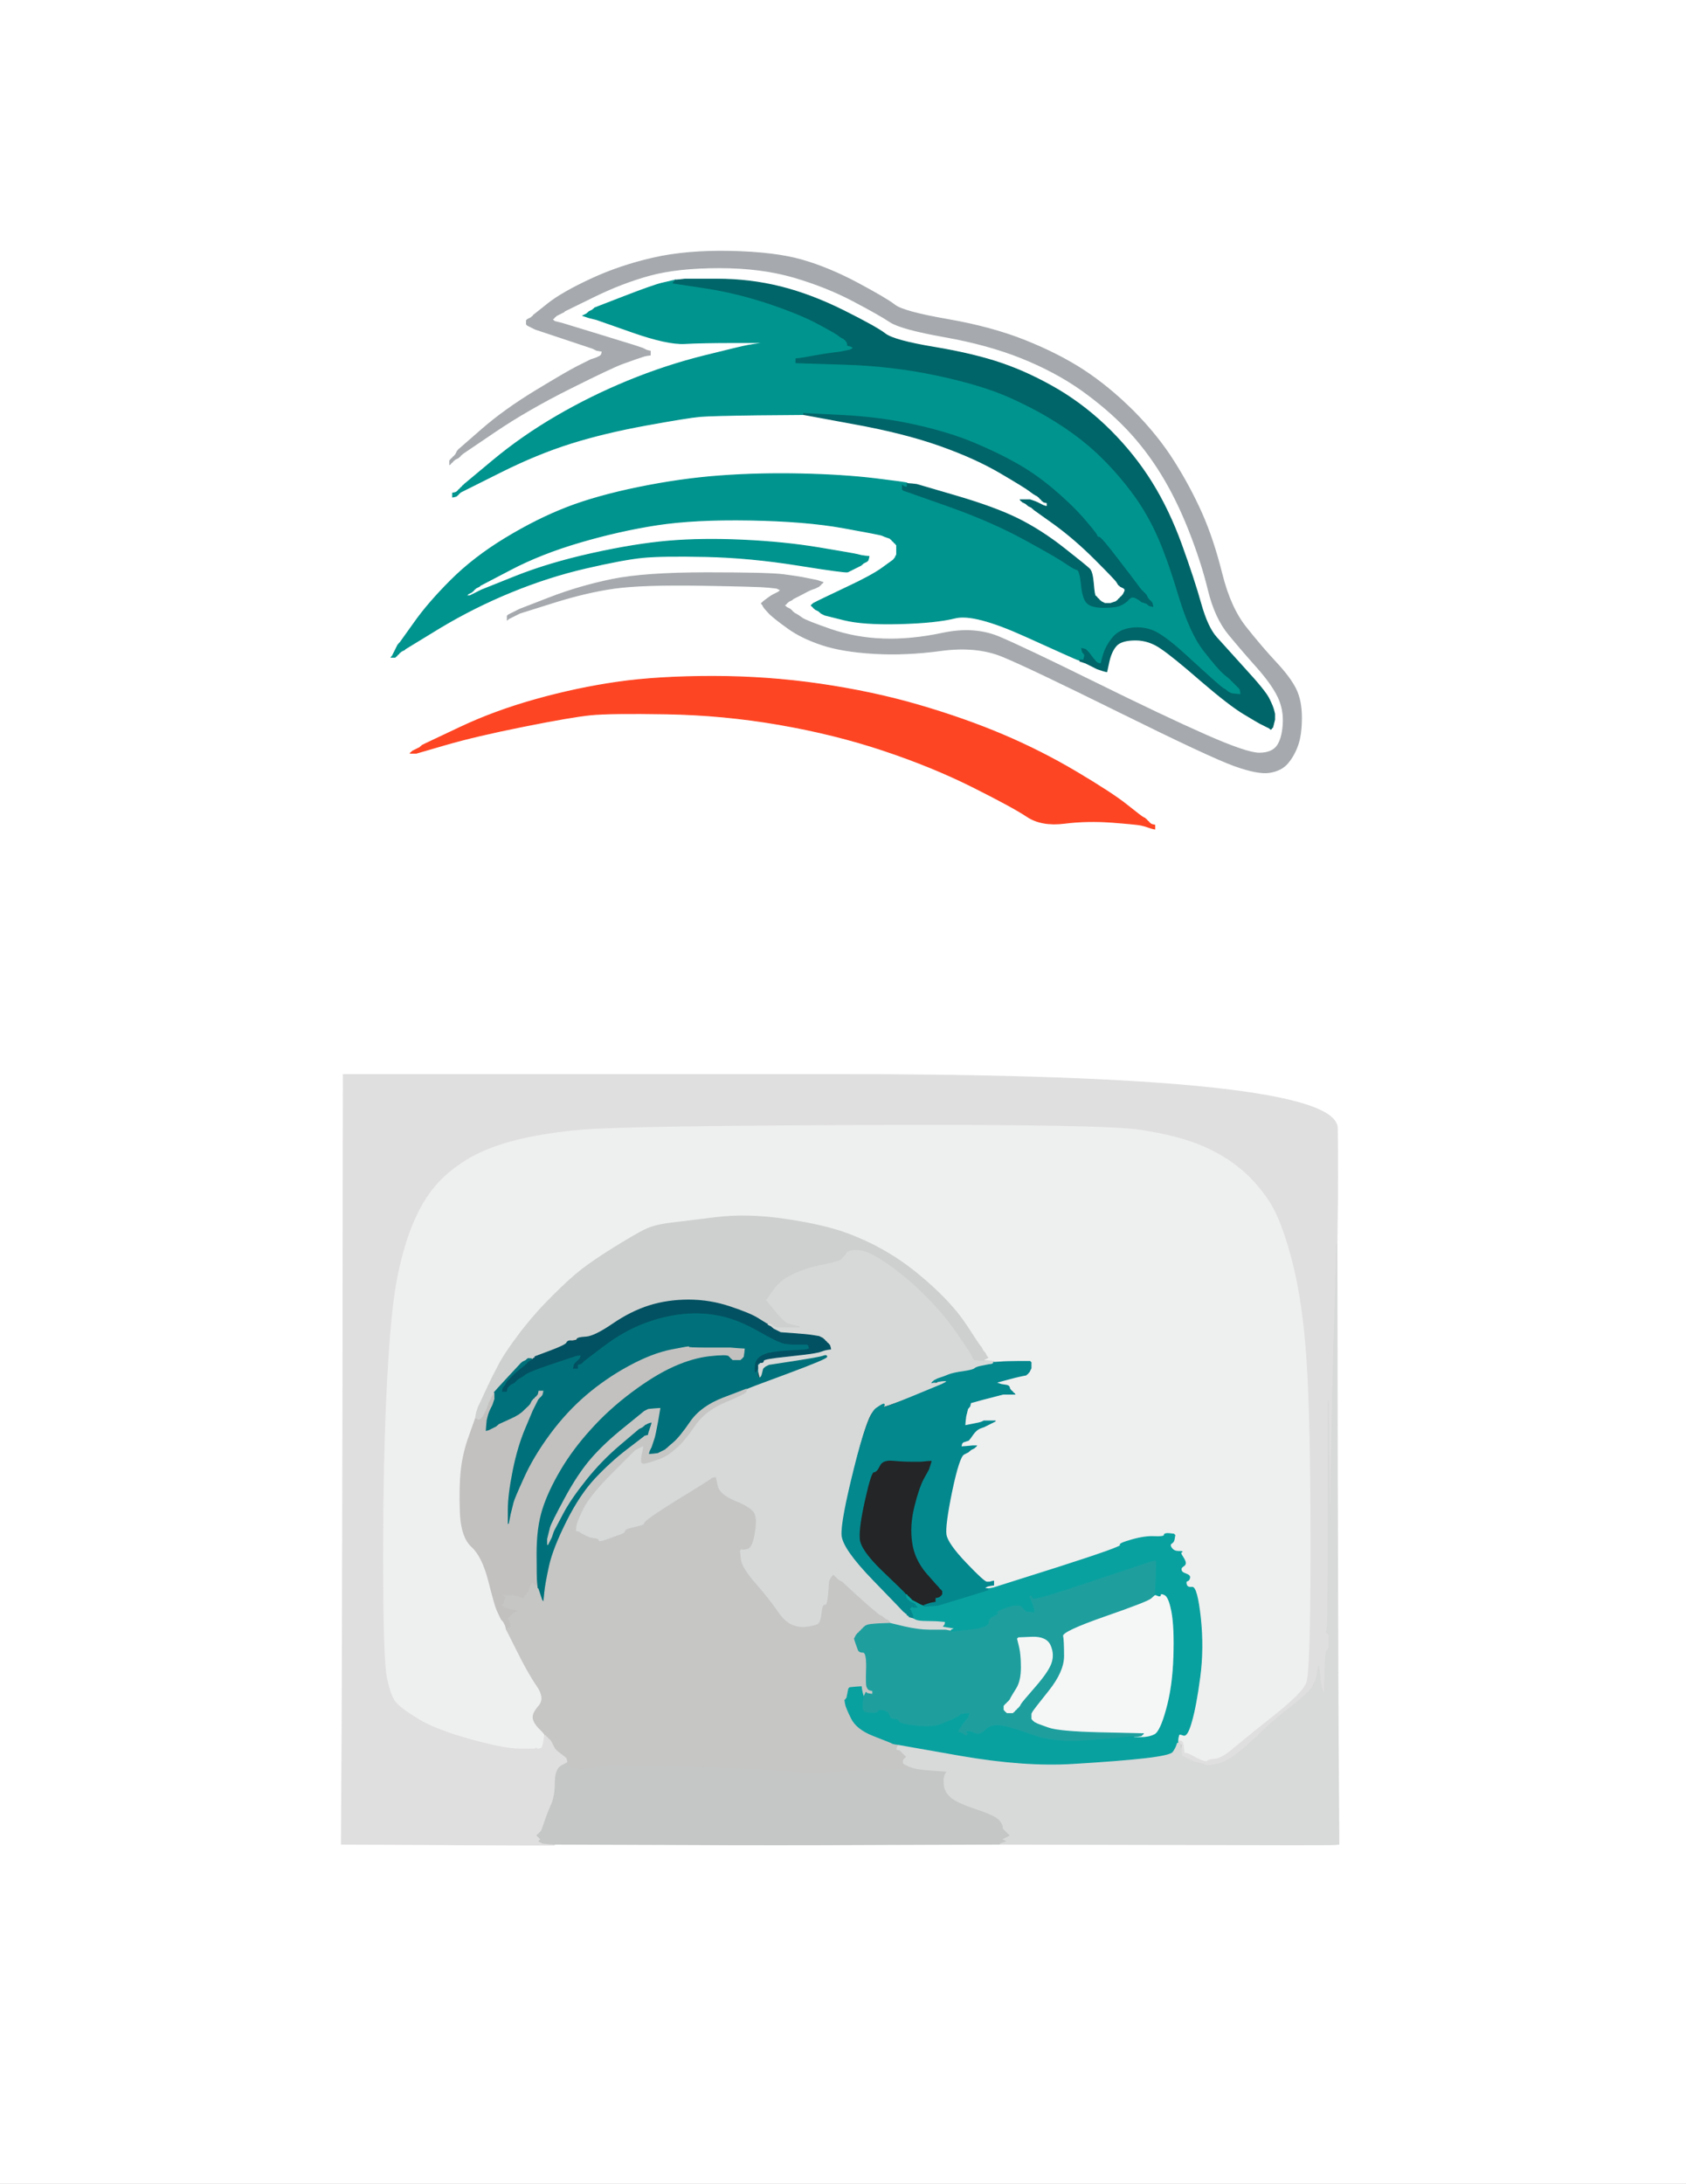 <!-- Created with clker.com Auto tracing tool http://www.clker.com) --> 
<svg 
   xmlns='http://www.w3.org/2000/svg'
   width='879'
   height='1138'>
<rect width="100%" height="100%" fill="#333333" stroke="none"/>
<path style='opacity:1;fill:#FFFFFF;fill-rule:evenodd;stroke:#FFFFFF;stroke-width:0.5px;stroke-linecap:butt;stroke-linejoin:miter;stroke-opacity:1;' d='M 0.0 569.0 L 0.0 0.0 L 439.5 0.0 L 879.0 0.0 L 879.0 569.0 L 879.0 1138.0 L 439.5 1138.0 L 0.0 1138.0 L 0.0 569.0 z 
M 398.0 316.0 L 397.5 315.0 L 397.2 314.8 L 397.0 314.5 L 397.2 314.2 L 397.5 314.0 L 397.8 313.8 L 398.0 313.5 L 400.0 312.0 Q 402.0 310.5 403.0 310.0 L 404.0 309.5 L 405.0 309.0 L 406.0 308.5 L 406.2 308.2 L 406.5 308.0 L 406.8 307.8 L 407.0 307.5 L 406.0 307.0 L 405.0 306.5 L 400.5 306.0 Q 396.0 305.5 365.5 305.0 Q 335.0 304.5 320.5 306.5 Q 306.0 308.5 288.5 314.0 L 271.0 319.5 L 270.0 320.0 L 269.0 320.5 L 268.0 321.0 L 267.0 321.5 L 266.0 322.0 L 265.0 322.5 L 264.8 322.8 L 264.5 323.0 L 264.5 322.0 L 264.5 321.0 L 264.8 320.8 L 265.0 320.5 L 266.0 320.0 L 267.0 319.5 L 268.0 319.0 L 269.0 318.5 L 270.0 318.0 L 271.0 317.5 L 286.5 311.5 Q 302.0 305.5 319.0 302.0 Q 336.0 298.5 368.5 298.5 Q 401.0 298.5 408.5 299.5 Q 416.0 300.5 418.5 301.0 L 421.0 301.5 L 423.5 302.0 L 426.0 302.5 L 427.5 303.0 L 429.0 303.5 L 428.8 303.8 L 428.5 304.0 L 428.2 304.2 L 428.0 304.5 L 427.8 304.8 L 427.5 305.0 L 427.2 305.2 L 427.0 305.5 L 426.0 306.0 L 425.0 306.5 L 423.5 307.0 Q 422.0 307.5 417.8 309.8 L 413.5 312.0 L 413.2 312.2 L 413.0 312.5 L 412.0 313.0 L 411.0 313.5 L 410.8 313.8 L 410.5 314.0 L 410.2 314.2 L 410.0 314.5 L 409.8 314.8 L 409.5 315.0 L 409.2 315.2 L 409.0 315.5 L 409.2 315.8 L 409.5 316.0 L 409.8 316.2 L 410.0 316.5 L 411.0 317.0 L 412.0 317.5 L 412.2 317.8 L 412.5 318.0 L 412.8 318.2 L 413.0 318.5 L 413.2 318.8 L 413.5 319.0 L 413.8 319.2 L 414.0 319.5 L 415.0 320.0 Q 416.0 320.5 418.0 322.0 Q 420.0 323.5 433.0 328.0 Q 446.0 332.5 460.5 333.0 Q 475.0 333.5 491.5 330.0 Q 508.0 326.5 521.0 332.0 Q 534.0 337.5 570.5 355.5 Q 607.0 373.5 628.5 383.0 Q 650.0 392.5 656.5 392.5 Q 663.0 392.5 665.8 388.8 Q 668.5 385.0 669.0 377.5 Q 669.5 370.0 666.5 363.5 Q 663.5 357.0 655.8 348.2 Q 648.0 339.5 640.8 330.8 Q 633.5 322.0 630.0 307.5 Q 626.5 293.0 620.0 276.5 Q 613.5 260.0 605.5 247.0 Q 597.5 234.0 587.5 223.5 Q 577.5 213.0 563.8 203.2 Q 550.0 193.5 532.5 186.5 Q 515.0 179.5 492.5 175.5 Q 470.0 171.5 464.2 167.8 Q 458.5 164.0 444.8 156.8 Q 431.0 149.5 414.0 144.5 Q 397.0 139.5 375.0 139.5 Q 353.0 139.5 338.5 143.5 Q 324.0 147.5 309.2 154.8 L 294.5 162.0 L 294.2 162.2 L 294.0 162.5 L 293.0 163.0 L 292.0 163.5 L 291.0 164.0 L 290.0 164.5 L 289.8 164.8 L 289.5 165.0 L 289.2 165.2 L 289.0 165.5 L 288.8 165.8 L 288.5 166.0 L 288.2 166.2 L 288.0 166.5 L 288.2 166.8 L 288.5 167.0 L 288.8 167.2 L 289.0 167.5 L 291.0 168.0 L 293.0 168.5 L 311.0 174.0 Q 329.0 179.5 330.5 180.0 L 332.0 180.5 L 333.5 181.0 L 335.0 181.5 L 336.0 182.0 L 337.0 182.5 L 338.0 182.8 L 339.0 183.0 L 339.0 184.0 L 339.0 185.0 L 337.5 185.2 L 336.0 185.5 L 334.5 186.0 L 333.0 186.5 L 331.5 187.0 Q 330.0 187.5 324.5 189.5 Q 319.0 191.5 297.0 202.5 Q 275.0 213.5 258.0 225.0 L 241.0 236.5 L 240.8 236.8 L 240.5 237.0 L 240.2 237.2 L 240.0 237.5 L 239.8 237.8 L 239.5 238.0 L 239.2 238.2 L 239.0 238.5 L 238.0 239.0 L 237.0 239.5 L 236.8 239.8 L 236.5 240.0 L 236.2 240.2 L 236.0 240.5 L 235.8 240.8 L 235.5 241.0 L 235.2 241.2 L 235.0 241.5 L 234.8 241.8 L 234.5 242.0 L 234.5 241.0 L 234.5 240.0 L 234.8 239.8 L 235.0 239.5 L 235.2 239.2 L 235.5 239.0 L 235.8 238.8 L 236.0 238.5 L 236.2 238.2 L 236.5 238.0 L 236.8 237.8 L 237.0 237.5 L 237.2 237.2 L 237.5 237.0 L 238.0 236.0 L 238.5 235.0 L 238.8 234.8 L 239.0 234.5 L 239.2 234.2 L 239.5 234.0 L 251.2 223.8 Q 263.0 213.5 279.5 203.5 Q 296.0 193.5 301.0 191.0 Q 306.0 188.5 307.0 188.0 L 308.0 187.5 L 309.5 187.0 L 311.0 186.5 L 312.0 186.0 L 313.0 185.5 L 313.2 185.2 L 313.5 185.0 L 313.8 184.0 L 314.0 183.0 L 312.5 182.8 L 311.0 182.5 L 310.0 182.0 L 309.0 181.5 L 307.5 181.0 Q 306.0 180.5 292.5 176.0 L 279.0 171.5 L 278.0 171.0 L 277.0 170.5 L 276.0 170.0 L 275.0 169.5 L 274.8 169.2 L 274.5 169.0 L 274.5 168.0 L 274.5 167.0 L 274.8 166.8 L 275.0 166.5 L 276.0 166.0 L 277.0 165.5 L 277.2 165.2 L 277.5 165.0 L 277.8 164.8 L 278.0 164.5 L 278.2 164.2 L 278.5 164.0 L 285.8 158.2 Q 293.0 152.5 308.0 145.5 Q 323.0 138.5 340.5 134.5 Q 358.0 130.5 381.0 131.0 Q 404.0 131.5 418.0 135.5 Q 432.0 139.5 447.0 147.5 Q 462.0 155.5 466.5 159.0 Q 471.0 162.5 494.0 166.5 Q 517.0 170.5 534.5 177.5 Q 552.0 184.5 565.0 193.0 Q 578.0 201.5 590.8 214.2 Q 603.5 227.0 612.0 240.5 Q 620.5 254.0 626.5 267.5 Q 632.5 281.0 637.0 299.0 Q 641.5 317.0 649.8 327.2 Q 658.0 337.5 665.2 345.2 Q 672.5 353.0 675.5 359.0 Q 678.5 365.0 678.5 374.0 Q 678.5 383.0 676.5 388.5 Q 674.5 394.0 671.2 397.8 Q 668.0 401.5 662.0 402.5 Q 656.0 403.5 643.5 399.0 Q 631.0 394.5 583.5 371.0 Q 536.0 347.5 522.5 342.0 Q 509.0 336.5 490.5 339.0 Q 472.0 341.5 455.5 340.5 Q 439.0 339.5 428.5 336.0 Q 418.0 332.5 411.0 327.5 Q 404.0 322.5 401.2 319.8 Q 398.5 317.0 398.0 316.0 z 
M 664.0 370.0 L 664.5 372.0 L 664.5 373.5 L 664.5 375.0 L 664.0 377.0 L 663.5 379.0 L 663.2 379.2 L 663.0 379.5 L 662.8 379.8 L 662.5 380.0 L 662.2 379.8 L 662.0 379.5 L 661.0 379.0 L 660.0 378.5 L 659.0 378.0 L 658.0 377.5 L 657.0 377.0 Q 656.0 376.5 648.5 372.0 Q 641.0 367.5 626.2 354.8 Q 611.5 342.0 605.2 337.8 Q 599.0 333.5 592.0 333.5 Q 585.0 333.5 582.2 336.2 Q 579.5 339.0 578.2 344.5 L 577.0 350.0 L 576.0 349.8 L 575.0 349.5 L 573.5 349.0 L 572.0 348.5 L 571.0 348.0 L 570.0 347.5 L 569.0 347.0 L 568.0 346.5 L 567.0 346.0 L 566.0 345.5 L 564.5 345.0 L 563.0 344.5 L 563.0 344.2 L 563.0 344.0 L 562.0 343.8 Q 561.0 343.5 534.5 331.5 Q 508.0 319.5 498.0 322.0 Q 488.0 324.5 469.0 325.0 Q 450.0 325.5 440.0 323.0 L 430.0 320.5 L 429.0 320.0 L 428.0 319.5 L 427.8 319.2 L 427.5 319.0 L 427.2 318.8 L 427.0 318.5 L 426.0 318.0 L 425.0 317.5 L 424.8 317.2 L 424.5 317.0 L 424.2 316.8 L 424.0 316.5 L 423.8 316.2 L 423.5 316.0 L 423.2 315.8 L 423.0 315.5 L 423.2 315.2 L 423.5 315.0 L 423.8 314.8 L 424.0 314.5 L 425.0 314.0 L 426.0 313.5 L 427.0 313.0 L 428.0 312.5 L 441.2 306.2 Q 454.5 300.0 460.0 296.0 Q 465.5 292.0 465.8 291.8 L 466.0 291.5 L 466.2 291.2 L 466.5 291.0 L 467.0 290.0 L 467.5 289.0 L 467.5 286.5 L 467.5 284.0 L 467.2 283.8 L 467.0 283.5 L 466.8 283.2 L 466.5 283.0 L 466.2 282.8 L 466.0 282.5 L 465.8 282.2 L 465.5 282.0 L 465.2 281.8 L 465.0 281.5 L 464.8 281.2 L 464.5 281.0 L 464.2 280.8 L 464.0 280.5 L 462.5 280.0 Q 461.0 279.5 460.0 279.0 Q 459.0 278.5 439.5 275.0 Q 420.0 271.5 391.0 271.0 Q 362.0 270.5 342.5 273.5 Q 323.0 276.5 302.5 282.5 Q 282.0 288.5 266.2 296.8 L 250.5 305.0 L 250.2 305.2 L 250.0 305.5 L 249.0 306.0 L 248.0 306.5 L 247.8 306.8 L 247.5 307.0 L 247.2 307.2 L 247.0 307.5 L 246.8 307.8 L 246.5 308.0 L 246.2 308.2 L 246.0 308.5 L 245.0 309.0 L 244.0 309.5 L 243.8 309.8 L 243.5 310.0 L 243.2 310.2 L 243.0 310.5 L 244.0 310.5 L 245.0 310.5 L 246.0 310.0 L 247.0 309.5 L 248.0 309.0 L 249.0 308.5 L 250.0 308.0 L 251.0 307.5 L 268.5 300.5 Q 286.0 293.5 308.5 288.5 Q 331.0 283.5 348.5 282.0 Q 366.0 280.5 387.5 281.5 Q 409.0 282.5 427.0 285.5 Q 445.0 288.5 447.0 289.0 L 449.0 289.5 L 451.0 289.8 L 453.0 290.0 L 452.8 291.0 L 452.5 292.0 L 452.2 292.2 L 452.0 292.5 L 451.0 293.0 L 450.0 293.5 L 449.8 293.8 L 449.5 294.0 L 449.2 294.2 L 449.0 294.5 L 448.0 295.0 L 447.0 295.5 L 446.0 296.0 L 445.0 296.5 L 444.0 297.0 Q 443.0 297.5 442.0 298.0 Q 441.0 298.5 416.0 294.5 Q 391.0 290.5 368.0 290.0 Q 345.0 289.5 335.0 290.5 Q 325.0 291.5 305.5 296.0 Q 286.0 300.5 266.5 308.5 Q 247.0 316.5 229.2 327.2 L 211.5 338.0 L 211.2 338.2 L 211.0 338.5 L 210.0 339.0 L 209.0 339.5 L 208.8 339.8 L 208.5 340.0 L 208.2 340.2 L 208.0 340.5 L 207.8 340.8 L 207.5 341.0 L 207.2 341.2 L 207.0 341.5 L 206.8 341.8 L 206.5 342.0 L 206.2 342.2 L 206.0 342.5 L 205.0 342.5 L 204.0 342.5 L 204.2 342.2 L 204.5 342.0 L 205.0 341.0 L 205.5 340.0 L 206.0 339.0 L 206.5 338.0 L 207.0 337.0 L 207.5 336.0 L 207.8 335.8 L 208.0 335.5 L 208.2 335.2 L 208.5 335.0 L 215.8 324.8 Q 223.0 314.5 235.0 302.5 Q 247.0 290.5 263.5 280.5 Q 280.0 270.5 295.5 264.5 Q 311.0 258.5 333.0 254.0 Q 355.0 249.5 375.5 248.0 Q 396.0 246.5 418.0 247.0 Q 440.0 247.5 456.5 249.5 Q 473.0 251.5 473.0 251.8 L 473.0 252.0 L 475.5 252.2 L 478.0 252.5 L 498.5 258.5 Q 519.0 264.5 531.0 270.5 Q 543.0 276.5 554.8 285.8 Q 566.5 295.0 568.0 296.5 Q 569.5 298.0 570.0 304.0 Q 570.5 310.0 571.0 310.5 Q 571.5 311.0 571.8 311.2 L 572.0 311.5 L 572.2 311.8 L 572.5 312.0 L 572.8 312.2 L 573.0 312.5 L 573.2 312.8 L 573.5 313.0 L 573.8 313.2 L 574.0 313.5 L 575.0 314.0 L 576.0 314.5 L 577.5 314.5 L 579.0 314.5 L 580.5 314.0 L 582.0 313.5 L 582.2 313.2 L 582.5 313.0 L 582.8 312.8 L 583.0 312.5 L 583.2 312.2 L 583.5 312.0 L 583.8 311.8 L 584.0 311.5 L 584.2 311.2 L 584.5 311.0 L 584.8 310.8 L 585.0 310.5 L 585.2 310.2 L 585.5 310.0 L 586.0 309.0 L 586.5 308.0 L 586.5 307.5 L 586.5 307.0 L 586.2 306.8 L 586.0 306.5 L 585.0 306.0 L 584.0 305.5 L 583.8 305.2 L 583.5 305.0 L 583.2 304.8 Q 583.0 304.5 582.2 303.2 Q 581.5 302.0 571.0 291.5 Q 560.5 281.0 549.8 273.2 L 539.0 265.5 L 538.8 265.2 L 538.5 265.0 L 538.2 264.8 L 538.0 264.5 L 537.0 264.0 L 536.0 263.5 L 535.8 263.2 L 535.5 263.0 L 535.2 262.8 L 535.0 262.5 L 534.0 262.0 L 533.0 261.5 L 532.8 261.2 L 532.5 261.0 L 532.2 260.8 L 532.0 260.5 L 534.5 260.5 L 537.0 260.5 L 538.5 261.0 Q 540.0 261.5 541.0 262.0 L 542.0 262.5 L 543.0 263.0 L 544.0 263.5 L 545.0 263.8 L 546.0 264.0 L 546.0 263.0 L 546.0 262.0 L 545.0 261.8 L 544.0 261.5 L 543.8 261.2 L 543.5 261.0 L 543.2 260.8 L 543.0 260.5 L 542.8 260.2 L 542.5 260.0 L 542.2 259.8 L 542.0 259.5 L 541.8 259.2 L 541.5 259.0 L 541.2 258.8 L 541.0 258.5 L 540.0 258.0 Q 539.0 257.5 536.8 255.8 Q 534.5 254.0 521.2 246.2 Q 508.0 238.5 489.5 232.0 Q 471.0 225.5 445.0 220.8 L 419.0 216.0 L 395.0 216.2 Q 371.0 216.5 365.0 217.0 Q 359.0 217.5 337.0 221.5 Q 315.0 225.5 297.5 231.0 Q 280.0 236.5 261.0 246.0 L 242.0 255.5 L 241.0 256.0 L 240.0 256.5 L 239.8 256.8 L 239.5 257.0 L 239.2 257.2 L 239.0 257.5 L 238.8 257.8 L 238.5 258.0 L 238.2 258.2 L 238.0 258.5 L 237.0 258.8 L 236.0 259.0 L 236.0 258.0 L 236.0 257.0 L 237.0 256.8 L 238.0 256.5 L 238.2 256.2 L 238.5 256.0 L 238.8 255.8 L 239.0 255.5 L 239.2 255.2 L 239.5 255.0 L 239.8 254.8 L 240.0 254.5 L 240.2 254.2 L 240.5 254.0 L 240.8 253.8 L 241.0 253.5 L 241.2 253.2 L 241.5 253.0 L 241.8 252.8 L 242.0 252.5 L 257.0 240.0 Q 272.0 227.5 290.0 217.0 Q 308.0 206.5 327.5 198.5 Q 347.0 190.5 367.0 185.5 Q 387.0 180.5 390.0 180.0 L 393.0 179.5 L 396.5 179.0 L 400.0 178.5 L 383.0 178.5 Q 366.0 178.5 357.0 179.0 Q 348.0 179.5 329.5 173.0 L 311.0 166.5 L 309.0 166.0 L 307.0 165.5 L 305.5 165.0 L 304.0 164.5 L 305.0 164.0 L 306.0 163.5 L 306.2 163.2 L 306.5 163.0 L 306.8 162.8 L 307.0 162.5 L 308.0 162.0 L 309.0 161.5 L 309.2 161.2 L 309.5 161.0 L 309.8 160.8 L 310.0 160.5 L 325.5 154.5 Q 341.0 148.5 345.5 147.5 Q 350.0 146.5 351.0 146.2 L 352.0 146.0 L 354.5 145.8 L 357.0 145.5 L 374.0 145.5 Q 391.0 145.5 407.0 149.5 Q 423.0 153.5 440.0 162.0 Q 457.0 170.5 461.5 174.0 Q 466.0 177.5 487.0 181.0 Q 508.0 184.5 522.5 189.5 Q 537.0 194.5 551.8 203.2 Q 566.5 212.0 579.0 224.5 Q 591.5 237.0 600.5 251.5 Q 609.5 266.0 616.0 284.0 Q 622.5 302.0 626.0 314.5 Q 629.5 327.0 634.2 332.2 Q 639.0 337.5 649.2 348.8 Q 659.5 360.0 661.5 364.0 Q 663.5 368.0 664.0 370.0 z 
M 596.0 426.0 L 597.0 426.5 L 597.2 426.8 L 597.5 427.0 L 597.8 427.2 L 598.0 427.5 L 598.2 427.8 L 598.5 428.0 L 598.8 428.2 L 599.0 428.5 L 599.2 428.8 L 599.5 429.0 L 599.8 429.2 L 600.0 429.5 L 601.0 429.8 L 602.0 430.0 L 602.0 431.0 L 602.0 432.0 L 601.0 431.8 L 600.0 431.5 L 598.5 431.0 L 597.0 430.5 L 595.0 430.0 Q 593.0 429.5 580.0 428.5 Q 567.0 427.5 555.0 429.0 Q 543.0 430.5 535.5 425.5 Q 528.0 420.5 507.0 410.0 Q 486.0 399.5 460.5 391.0 Q 435.0 382.5 406.0 377.5 Q 377.0 372.5 347.5 372.0 Q 318.0 371.5 308.0 372.5 Q 298.0 373.5 273.0 378.5 Q 248.0 383.5 232.5 388.0 L 217.0 392.5 L 215.5 392.5 L 214.0 392.5 L 214.2 392.2 L 214.5 392.0 L 214.8 391.8 L 215.0 391.5 L 216.0 391.0 L 217.0 390.5 L 218.0 390.0 L 219.0 389.5 L 219.2 389.2 L 219.5 389.0 L 219.8 388.8 L 220.0 388.5 L 221.0 388.0 L 222.0 387.5 L 240.0 379.0 Q 258.0 370.5 279.5 364.5 Q 301.0 358.5 322.0 355.5 Q 343.0 352.5 371.5 352.5 Q 400.0 352.5 427.5 356.5 Q 455.0 360.5 479.0 367.5 Q 503.0 374.5 523.0 383.0 Q 543.0 391.5 561.5 402.5 Q 580.0 413.5 587.5 419.5 Q 595.0 425.5 596.0 426.0 z 
M 178.8 727.0 L 179.0 560.0 L 438.0 560.0 Q 697.0 560.0 697.2 588.0 Q 697.5 616.0 697.2 632.0 L 697.0 648.0 L 697.2 770.5 Q 697.5 893.0 697.8 927.0 L 698.0 961.0 L 696.5 961.2 Q 695.0 961.5 608.0 961.2 L 521.0 961.0 L 462.5 961.2 Q 404.0 961.5 346.5 961.2 L 289.0 961.0 L 289.0 961.2 L 289.0 961.5 L 275.5 961.5 Q 262.0 961.5 220.0 961.2 L 178.0 961.0 L 178.2 927.5 Q 178.5 894.0 178.8 727.0 z 
'/>
<path style='opacity:1;fill:#00948E;fill-rule:evenodd;stroke:#00948E;stroke-width:0.5px;stroke-linecap:butt;stroke-linejoin:miter;stroke-opacity:1;' d='M 351.0 146.2 L 352.0 146.0 L 351.8 146.5 L 351.5 147.0 L 351.2 147.2 L 351.0 147.5 L 367.5 150.0 Q 384.0 152.5 400.5 158.0 Q 417.0 163.5 426.8 168.8 Q 436.5 174.0 437.2 174.8 Q 438.0 175.5 439.0 176.0 L 440.0 176.5 L 440.2 176.8 L 440.5 177.0 L 440.8 177.2 L 441.0 177.5 L 441.2 177.8 L 441.5 178.0 L 441.8 179.0 L 442.0 180.0 L 443.0 180.2 L 444.0 180.5 L 444.2 180.8 L 444.5 181.0 L 444.8 181.2 L 445.0 181.5 L 444.0 182.0 L 443.0 182.5 L 440.5 183.0 L 438.0 183.5 L 434.0 184.0 Q 430.0 184.5 424.5 185.5 L 419.0 186.5 L 417.0 186.8 L 415.0 187.0 L 415.0 188.0 L 415.0 189.0 L 440.0 189.8 Q 465.0 190.5 488.5 195.5 Q 512.0 200.5 526.5 207.0 Q 541.0 213.5 552.2 220.8 Q 563.5 228.0 572.5 236.5 Q 581.5 245.0 589.5 255.5 Q 597.5 266.0 603.0 278.0 Q 608.5 290.0 614.5 310.0 Q 620.5 330.0 627.8 339.2 Q 635.0 348.5 638.2 351.2 Q 641.5 354.0 641.8 354.2 L 642.0 354.5 L 642.2 354.8 L 642.5 355.0 L 642.8 355.2 L 643.0 355.5 L 643.2 355.8 L 643.5 356.0 L 643.8 356.2 L 644.0 356.5 L 644.2 356.8 L 644.5 357.0 L 644.8 357.2 L 645.0 357.5 L 645.2 357.8 L 645.5 358.0 L 645.8 358.2 L 646.0 358.5 L 646.2 358.8 L 646.5 359.0 L 646.8 360.5 L 647.0 362.0 L 644.5 361.8 L 642.0 361.5 L 641.0 361.0 L 640.0 360.5 L 639.8 360.2 L 639.5 360.0 L 639.2 359.8 L 639.0 359.5 L 638.0 359.0 Q 637.0 358.5 632.2 354.2 Q 627.5 350.0 616.8 340.2 Q 606.0 330.5 600.5 328.5 Q 595.0 326.5 589.0 327.5 Q 583.0 328.5 579.8 332.8 Q 576.5 337.0 575.2 341.5 L 574.0 346.0 L 573.0 345.8 L 572.0 345.5 L 571.8 345.2 L 571.5 345.0 L 571.2 344.8 L 571.0 344.5 L 570.8 344.2 Q 570.5 344.0 569.8 343.2 Q 569.0 342.5 568.5 343.2 Q 568.0 344.0 565.5 344.0 L 563.0 344.0 L 562.0 343.8 Q 561.0 343.5 534.5 331.5 Q 508.0 319.5 498.0 322.0 Q 488.0 324.5 469.0 325.0 Q 450.0 325.5 440.0 323.0 L 430.0 320.5 L 429.0 320.0 L 428.0 319.5 L 427.8 319.2 L 427.5 319.0 L 427.2 318.8 L 427.0 318.5 L 426.0 318.0 L 425.0 317.5 L 424.8 317.2 L 424.5 317.0 L 424.2 316.8 L 424.0 316.5 L 423.8 316.2 L 423.5 316.0 L 423.2 315.8 L 423.0 315.5 L 423.2 315.2 L 423.5 315.0 L 423.8 314.8 L 424.0 314.5 L 425.0 314.0 L 426.0 313.5 L 427.0 313.0 L 428.0 312.5 L 441.2 306.2 Q 454.5 300.0 460.0 296.0 Q 465.5 292.0 465.8 291.8 L 466.0 291.5 L 466.2 291.2 L 466.5 291.0 L 467.0 290.0 L 467.5 289.0 L 467.5 286.5 L 467.5 284.0 L 467.2 283.8 L 467.0 283.5 L 466.8 283.2 L 466.5 283.0 L 466.2 282.8 L 466.0 282.5 L 465.8 282.2 L 465.5 282.0 L 465.2 281.8 L 465.0 281.5 L 464.8 281.2 L 464.5 281.0 L 464.2 280.8 L 464.0 280.5 L 462.5 280.0 Q 461.0 279.5 460.0 279.0 Q 459.0 278.5 439.5 275.0 Q 420.0 271.5 391.0 271.0 Q 362.0 270.5 342.5 273.5 Q 323.0 276.5 302.5 282.5 Q 282.0 288.5 266.2 296.8 L 250.5 305.0 L 250.2 305.2 L 250.0 305.5 L 249.0 306.0 L 248.0 306.5 L 247.8 306.8 L 247.5 307.0 L 247.2 307.2 L 247.0 307.5 L 246.8 307.8 L 246.5 308.0 L 246.2 308.2 L 246.0 308.5 L 245.0 309.0 L 244.0 309.5 L 243.8 309.8 L 243.5 310.0 L 243.2 310.2 L 243.0 310.5 L 244.0 310.5 L 245.0 310.5 L 246.0 310.0 L 247.0 309.5 L 248.0 309.0 L 249.0 308.5 L 250.0 308.0 L 251.0 307.5 L 268.5 300.5 Q 286.0 293.5 308.5 288.5 Q 331.0 283.5 348.5 282.0 Q 366.0 280.5 387.5 281.5 Q 409.0 282.5 427.0 285.5 Q 445.0 288.5 447.0 289.0 L 449.0 289.5 L 451.0 289.8 L 453.0 290.0 L 452.8 291.0 L 452.5 292.0 L 452.2 292.2 L 452.0 292.5 L 451.0 293.0 L 450.0 293.5 L 449.8 293.8 L 449.5 294.0 L 449.2 294.2 L 449.0 294.5 L 448.0 295.0 L 447.0 295.5 L 446.0 296.0 L 445.0 296.5 L 444.0 297.0 Q 443.0 297.5 442.0 298.0 Q 441.0 298.5 416.0 294.5 Q 391.0 290.5 368.0 290.0 Q 345.0 289.5 335.0 290.5 Q 325.0 291.5 305.5 296.0 Q 286.0 300.5 266.5 308.5 Q 247.0 316.5 229.2 327.2 L 211.5 338.0 L 211.2 338.2 L 211.0 338.5 L 210.0 339.0 L 209.0 339.5 L 208.8 339.8 L 208.5 340.0 L 208.2 340.2 L 208.0 340.5 L 207.8 340.8 L 207.5 341.0 L 207.2 341.2 L 207.0 341.5 L 206.8 341.8 L 206.5 342.0 L 206.2 342.2 L 206.0 342.5 L 205.0 342.5 L 204.0 342.5 L 204.2 342.2 L 204.5 342.0 L 205.0 341.0 L 205.5 340.0 L 206.0 339.0 L 206.5 338.0 L 207.0 337.0 L 207.5 336.0 L 207.8 335.8 L 208.0 335.5 L 208.2 335.2 L 208.5 335.0 L 215.8 324.8 Q 223.0 314.5 235.0 302.5 Q 247.0 290.5 263.5 280.5 Q 280.0 270.5 295.5 264.5 Q 311.0 258.5 333.0 254.0 Q 355.0 249.5 375.5 248.0 Q 396.0 246.5 418.0 247.0 Q 440.0 247.5 456.5 249.5 Q 473.0 251.5 473.0 251.8 L 473.0 252.0 L 473.2 254.0 Q 473.5 256.0 473.8 256.2 L 474.0 256.5 L 495.8 264.2 Q 517.5 272.0 534.0 281.0 Q 550.5 290.0 555.2 293.2 Q 560.0 296.5 561.5 296.8 Q 563.0 297.0 563.8 304.5 Q 564.5 312.0 566.8 314.2 Q 569.0 316.5 575.5 316.5 Q 582.0 316.5 584.5 315.2 Q 587.0 314.0 588.5 312.2 Q 590.0 310.5 592.0 311.5 Q 594.0 312.5 594.2 312.8 L 594.5 313.0 L 594.8 313.2 L 595.0 313.5 L 596.5 314.0 L 598.0 314.5 L 598.2 314.8 L 598.5 315.0 L 598.8 314.8 L 599.0 314.5 L 599.2 314.2 L 599.5 314.0 L 599.5 313.5 L 599.5 313.0 L 599.2 312.8 L 599.0 312.5 L 598.8 312.2 L 598.5 312.0 L 598.0 311.0 L 597.5 310.0 L 597.2 309.8 L 597.0 309.5 L 596.8 309.2 L 596.5 309.0 L 596.2 308.8 L 596.0 308.5 L 595.8 308.2 L 595.5 308.0 L 595.2 307.8 L 595.0 307.5 L 594.8 307.2 Q 594.5 307.0 593.2 305.2 Q 592.0 303.5 583.0 291.8 Q 574.0 280.0 573.0 280.0 Q 572.0 280.0 571.8 279.0 Q 571.5 278.0 564.8 270.2 Q 558.0 262.5 548.8 254.8 Q 539.5 247.0 530.2 241.8 Q 521.0 236.5 508.0 231.0 Q 495.0 225.5 477.0 221.5 Q 459.0 217.5 439.0 216.5 L 419.0 215.5 L 419.0 215.8 L 419.0 216.0 L 395.0 216.2 Q 371.0 216.5 365.0 217.0 Q 359.0 217.5 337.0 221.5 Q 315.0 225.5 297.5 231.0 Q 280.0 236.5 261.0 246.0 L 242.0 255.5 L 241.0 256.0 L 240.0 256.5 L 239.8 256.8 L 239.5 257.0 L 239.2 257.2 L 239.0 257.5 L 238.8 257.8 L 238.5 258.0 L 238.2 258.2 L 238.0 258.5 L 237.0 258.8 L 236.0 259.0 L 236.0 258.0 L 236.0 257.0 L 237.0 256.8 L 238.0 256.5 L 238.2 256.2 L 238.5 256.0 L 238.8 255.8 L 239.0 255.5 L 239.2 255.2 L 239.5 255.0 L 239.8 254.8 L 240.0 254.5 L 240.2 254.2 L 240.5 254.0 L 240.8 253.8 L 241.0 253.5 L 241.2 253.2 L 241.5 253.0 L 241.8 252.8 L 242.0 252.5 L 257.0 240.0 Q 272.0 227.5 290.0 217.0 Q 308.0 206.5 327.5 198.5 Q 347.0 190.5 367.0 185.5 Q 387.0 180.5 390.0 180.0 L 393.0 179.5 L 396.5 179.0 L 400.0 178.5 L 383.0 178.5 Q 366.0 178.5 357.0 179.0 Q 348.0 179.5 329.5 173.0 L 311.0 166.5 L 309.0 166.0 L 307.0 165.5 L 305.5 165.0 L 304.0 164.5 L 305.0 164.0 L 306.0 163.5 L 306.2 163.2 L 306.5 163.0 L 306.8 162.8 L 307.0 162.5 L 308.0 162.0 L 309.0 161.5 L 309.2 161.2 L 309.5 161.0 L 309.8 160.8 L 310.0 160.5 L 325.5 154.5 Q 341.0 148.5 345.5 147.5 Q 350.0 146.5 351.0 146.2 z 
M 564.0 339.0 L 564.0 338.0 L 565.0 338.0 Q 566.0 338.0 566.0 339.0 Q 566.0 340.0 565.0 340.0 Q 564.0 340.0 564.0 339.0 z 
M 565.2 342.8 Q 565.0 342.5 565.2 342.2 L 565.5 342.0 L 565.5 342.5 Q 565.5 343.0 565.2 342.8 z 
'/>
<path style='opacity:1;fill:#FE4523;fill-rule:evenodd;stroke:#FE4523;stroke-width:0.5px;stroke-linecap:butt;stroke-linejoin:miter;stroke-opacity:1;' d='M 596.0 426.0 L 597.0 426.5 L 597.2 426.8 L 597.5 427.0 L 597.8 427.2 L 598.0 427.5 L 598.2 427.8 L 598.5 428.0 L 598.8 428.2 L 599.0 428.5 L 599.2 428.8 L 599.5 429.0 L 599.8 429.2 L 600.0 429.5 L 601.0 429.8 L 602.0 430.0 L 602.0 431.0 L 602.0 432.0 L 601.0 431.8 L 600.0 431.5 L 598.5 431.0 L 597.0 430.5 L 595.0 430.0 Q 593.0 429.5 580.0 428.5 Q 567.0 427.5 555.0 429.0 Q 543.0 430.5 535.5 425.5 Q 528.0 420.5 507.0 410.0 Q 486.0 399.5 460.5 391.0 Q 435.0 382.5 406.0 377.5 Q 377.0 372.5 347.5 372.0 Q 318.0 371.5 308.0 372.5 Q 298.0 373.5 273.0 378.5 Q 248.0 383.5 232.5 388.0 L 217.0 392.5 L 215.5 392.5 L 214.0 392.5 L 214.2 392.2 L 214.5 392.0 L 214.8 391.8 L 215.0 391.5 L 216.0 391.0 L 217.0 390.5 L 218.0 390.0 L 219.0 389.5 L 219.2 389.2 L 219.5 389.0 L 219.8 388.8 L 220.0 388.5 L 221.0 388.0 L 222.0 387.5 L 240.0 379.0 Q 258.0 370.5 279.5 364.5 Q 301.0 358.5 322.0 355.5 Q 343.0 352.5 371.5 352.5 Q 400.0 352.5 427.5 356.5 Q 455.0 360.5 479.0 367.5 Q 503.0 374.5 523.0 383.0 Q 543.0 391.5 561.5 402.5 Q 580.0 413.5 587.5 419.5 Q 595.0 425.5 596.0 426.0 z 
'/>
<path style='opacity:1;fill:#EEEFEF;fill-rule:evenodd;stroke:#EEEFEF;stroke-width:0.5px;stroke-linecap:butt;stroke-linejoin:miter;stroke-opacity:1;' d='M 617.8 913.8 L 617.5 914.0 L 617.2 911.0 Q 617.0 908.0 616.0 908.0 L 615.0 908.0 L 614.8 907.5 L 614.5 907.0 L 614.2 907.0 L 614.0 907.0 L 614.2 905.5 Q 614.5 904.0 614.8 903.8 Q 615.0 903.5 617.0 904.2 Q 619.0 905.0 621.2 897.0 Q 623.5 889.0 625.5 874.0 Q 627.5 859.0 625.8 843.0 Q 624.0 827.0 621.5 827.2 Q 619.0 827.5 618.5 825.8 Q 618.0 824.0 619.0 823.8 Q 620.0 823.5 620.2 822.2 Q 620.5 821.0 618.2 820.2 Q 616.0 819.5 615.8 818.2 Q 615.5 817.0 616.8 816.2 Q 618.0 815.5 618.0 814.5 Q 618.0 813.5 616.5 811.2 Q 615.0 809.0 616.0 808.8 Q 617.0 808.5 614.5 808.5 Q 612.0 808.5 610.8 806.8 Q 609.5 805.0 610.8 804.2 Q 612.0 803.5 612.2 801.8 L 612.5 800.0 L 612.2 799.8 L 612.0 799.5 L 609.5 799.2 Q 607.0 799.0 607.0 800.0 Q 607.0 801.0 602.0 800.8 Q 597.0 800.5 590.0 802.5 Q 583.0 804.5 584.2 805.2 Q 585.5 806.0 551.8 816.8 L 518.0 827.5 L 516.5 827.8 L 515.0 828.0 L 514.0 827.8 L 513.0 827.5 L 514.0 827.0 L 515.0 826.5 L 516.5 826.2 L 518.0 826.0 L 518.0 825.0 L 518.0 824.0 L 517.0 824.2 L 516.0 824.5 L 514.5 824.5 Q 513.0 824.5 503.5 814.5 Q 494.0 804.5 493.2 799.8 Q 492.5 795.0 496.2 777.0 Q 500.0 759.0 502.5 757.8 L 505.0 756.5 L 505.2 756.2 L 505.5 756.0 L 505.8 755.8 L 506.0 755.5 L 507.0 755.0 L 508.0 754.5 L 508.2 754.2 L 508.5 754.0 L 508.8 753.8 L 509.0 753.5 L 508.0 753.5 L 507.0 753.5 L 504.0 753.8 L 501.0 754.0 L 501.2 753.0 L 501.5 752.0 L 501.8 751.8 L 502.0 751.5 L 503.5 751.0 L 505.0 750.5 L 505.2 750.2 Q 505.5 750.0 507.2 747.5 Q 509.0 745.0 511.0 744.2 L 513.0 743.5 L 514.0 743.0 L 515.0 742.5 L 516.0 742.0 L 517.0 741.5 L 518.0 741.0 L 519.0 740.5 L 516.0 740.5 L 513.0 740.5 L 512.0 741.0 Q 511.0 741.5 507.0 742.2 L 503.0 743.0 L 503.2 740.5 L 503.5 738.0 L 504.0 736.0 L 504.5 734.0 L 504.8 733.8 L 505.0 733.5 L 505.2 733.2 L 505.5 733.0 L 505.8 732.0 L 506.0 731.0 L 512.5 729.2 Q 519.0 727.5 521.0 727.0 L 523.0 726.5 L 525.0 726.5 L 527.0 726.5 L 528.0 726.5 L 529.0 726.5 L 528.8 726.2 L 528.5 726.0 L 528.2 725.8 L 528.0 725.5 L 527.8 725.2 L 527.5 725.0 L 527.2 724.8 L 527.0 724.5 L 526.8 724.2 L 526.5 724.0 L 526.2 723.0 Q 526.0 722.0 524.0 721.8 L 522.0 721.5 L 520.5 721.0 L 519.0 720.5 L 524.5 719.0 Q 530.0 717.5 532.5 717.0 L 535.0 716.5 L 535.2 716.2 L 535.5 716.0 L 535.8 715.8 L 536.0 715.5 L 536.2 715.2 L 536.5 715.0 L 537.0 714.0 L 537.5 713.0 L 537.5 711.5 L 537.5 710.0 L 537.2 709.8 L 537.0 709.5 L 531.0 709.5 Q 525.0 709.5 521.0 710.2 L 517.0 711.0 L 517.0 710.0 Q 517.0 709.0 515.0 709.0 L 513.0 709.0 L 513.0 708.8 L 513.0 708.5 L 514.0 708.0 L 515.0 707.5 L 514.8 707.2 L 514.5 707.0 L 514.0 706.0 L 513.5 705.0 L 513.2 704.8 L 513.0 704.5 L 512.8 704.2 L 512.5 704.0 L 512.0 703.0 L 511.5 702.0 L 511.2 701.8 L 511.0 701.5 L 510.8 701.2 Q 510.5 701.0 504.0 691.0 Q 497.5 681.0 486.0 670.5 Q 474.5 660.0 464.2 653.8 Q 454.0 647.5 442.0 643.0 Q 430.0 638.5 410.0 635.5 Q 390.0 632.5 373.5 634.5 Q 357.0 636.5 349.0 637.5 Q 341.0 638.5 336.0 641.0 Q 331.0 643.5 320.5 650.0 Q 310.0 656.5 303.5 661.5 Q 297.0 666.5 287.8 675.8 Q 278.5 685.0 270.8 695.2 Q 263.0 705.5 259.8 711.8 Q 256.5 718.0 253.5 724.5 L 250.5 731.0 L 250.0 732.0 L 249.5 733.0 L 249.0 734.5 L 248.5 736.0 L 248.2 737.5 L 248.0 739.0 L 244.8 748.0 Q 241.5 757.0 240.5 766.0 Q 239.5 775.0 240.0 788.0 Q 240.5 801.0 246.0 806.0 Q 251.5 811.0 254.8 823.8 Q 258.0 836.5 259.2 839.2 Q 260.5 842.0 261.0 843.0 L 261.5 844.0 L 261.8 844.2 L 262.0 844.5 L 262.2 844.8 L 262.5 845.0 L 263.0 846.0 L 263.5 847.0 L 263.8 848.0 L 264.0 849.0 L 269.8 860.5 Q 275.5 872.0 280.0 878.5 Q 284.5 885.0 281.0 889.0 Q 277.5 893.0 278.0 895.5 Q 278.5 898.0 281.0 900.5 Q 283.5 903.0 283.8 903.5 L 284.0 904.0 L 284.2 906.0 L 284.5 908.0 L 284.5 909.0 L 284.5 910.0 L 284.2 910.2 L 284.0 910.5 L 282.5 911.0 L 281.0 911.5 L 280.5 911.5 L 280.0 911.5 L 279.8 911.2 L 279.5 911.0 L 279.2 911.2 L 279.0 911.5 L 271.0 911.5 Q 263.0 911.5 245.0 906.5 Q 227.0 901.5 218.0 896.0 Q 209.0 890.5 206.2 887.2 Q 203.5 884.0 201.5 874.5 Q 199.5 865.0 199.5 812.0 Q 199.5 759.0 201.5 720.5 Q 203.5 682.0 207.0 665.0 Q 210.5 648.0 215.5 636.5 Q 220.5 625.0 226.8 617.8 Q 233.0 610.5 242.5 604.5 Q 252.0 598.5 266.5 594.5 Q 281.0 590.5 302.5 588.5 Q 324.0 586.5 449.5 586.0 Q 575.0 585.5 594.5 588.5 Q 614.0 591.5 626.0 596.5 Q 638.0 601.5 646.8 608.8 Q 655.5 616.0 662.0 626.0 Q 668.5 636.0 674.0 657.5 Q 679.5 679.0 681.5 710.0 Q 683.5 741.0 683.5 806.5 Q 683.5 872.0 681.2 877.2 Q 679.0 882.5 664.5 894.0 Q 650.0 905.5 643.5 911.0 Q 637.0 916.5 633.5 916.8 Q 630.0 917.0 629.5 917.8 Q 629.0 918.5 626.5 917.5 Q 624.0 916.5 621.8 915.2 Q 619.5 914.0 618.8 913.8 Q 618.0 913.5 617.8 913.8 z 
'/>
<path style='opacity:1;fill:#E0DFDF;fill-rule:evenodd;stroke:#E0DFDF;stroke-width:0.5px;stroke-linecap:butt;stroke-linejoin:miter;stroke-opacity:1;' d='M 178.8 727.0 L 179.0 560.0 L 438.0 560.0 Q 697.0 560.0 697.2 588.0 Q 697.5 616.0 697.2 632.0 L 697.0 648.0 L 695.8 688.5 Q 694.5 729.0 694.0 769.5 L 693.5 810.0 L 693.0 770.0 L 692.5 730.0 L 692.5 789.0 Q 692.5 848.0 691.8 849.5 Q 691.0 851.0 692.0 851.0 Q 693.0 851.0 693.0 855.5 Q 693.0 860.0 692.0 860.0 Q 691.0 860.0 690.8 871.5 L 690.5 883.0 L 690.0 882.0 L 689.5 881.0 L 689.0 879.0 L 688.5 877.0 L 688.0 872.5 L 687.5 868.0 L 687.0 871.0 L 686.5 874.0 L 686.0 875.5 Q 685.5 877.0 683.8 879.8 Q 682.0 882.5 672.5 890.0 Q 663.0 897.5 659.2 901.2 Q 655.5 905.0 648.0 911.5 Q 640.5 918.0 635.2 919.2 Q 630.0 920.5 628.2 919.8 Q 626.5 919.0 624.8 918.8 Q 623.0 918.5 619.5 916.8 L 616.0 915.0 L 616.0 912.0 L 616.0 909.0 L 615.0 908.8 L 614.0 908.5 L 614.0 908.2 L 614.0 908.0 L 614.0 907.5 L 614.0 907.0 L 615.0 907.2 L 616.0 907.5 L 616.2 907.8 L 616.5 908.0 L 617.0 911.0 L 617.5 914.0 L 617.8 913.8 Q 618.0 913.5 618.8 913.8 Q 619.5 914.0 621.8 915.2 Q 624.0 916.5 626.5 917.5 Q 629.0 918.5 629.5 917.8 Q 630.0 917.0 633.5 916.8 Q 637.0 916.5 643.5 911.0 Q 650.0 905.5 664.5 894.0 Q 679.0 882.5 681.2 877.2 Q 683.5 872.0 683.5 806.5 Q 683.5 741.0 681.5 710.0 Q 679.5 679.0 674.0 657.5 Q 668.5 636.0 662.0 626.0 Q 655.5 616.0 646.8 608.8 Q 638.0 601.5 626.0 596.5 Q 614.0 591.5 594.5 588.5 Q 575.0 585.5 449.5 586.0 Q 324.0 586.5 302.5 588.5 Q 281.0 590.5 266.5 594.5 Q 252.0 598.5 242.5 604.5 Q 233.0 610.5 226.8 617.8 Q 220.5 625.0 215.5 636.5 Q 210.5 648.0 207.0 665.0 Q 203.5 682.0 201.5 720.5 Q 199.5 759.0 199.5 812.0 Q 199.5 865.0 201.5 874.5 Q 203.5 884.0 206.2 887.2 Q 209.0 890.5 218.0 896.0 Q 227.0 901.5 245.0 906.5 Q 263.0 911.5 271.0 911.5 L 279.0 911.5 L 279.2 911.2 L 279.5 911.0 L 279.8 911.2 L 280.0 911.5 L 280.5 911.5 L 281.0 911.5 L 282.0 911.2 Q 283.0 911.0 283.5 907.5 L 284.0 904.0 L 284.2 904.0 L 284.5 904.0 L 284.8 904.2 L 285.0 904.5 L 285.2 904.8 L 285.5 905.0 L 285.8 905.2 L 286.0 905.5 L 286.2 905.8 L 286.5 906.0 L 286.8 906.2 L 287.0 906.5 L 287.2 906.8 L 287.5 907.0 L 288.0 908.0 L 288.5 909.0 L 289.0 910.0 L 289.5 911.0 L 289.8 911.2 L 290.0 911.5 L 290.2 911.8 L 290.5 912.0 L 290.8 912.2 L 291.0 912.5 L 293.0 914.0 Q 295.0 915.5 295.2 915.8 L 295.5 916.0 L 295.8 917.0 L 296.0 918.0 L 296.0 918.2 L 296.0 918.5 L 292.8 920.2 Q 289.5 922.0 289.5 929.0 Q 289.5 936.0 287.5 940.5 Q 285.5 945.0 284.0 949.5 Q 282.5 954.0 282.2 954.2 Q 282.0 954.5 281.8 954.8 L 281.5 955.0 L 281.2 955.2 L 281.0 955.5 L 280.8 955.8 L 280.5 956.0 L 280.2 956.2 L 280.0 956.5 L 280.2 956.8 L 280.5 957.0 L 280.8 957.2 L 281.0 957.5 L 281.2 957.8 L 281.5 958.0 L 281.8 958.2 L 282.0 958.5 L 281.8 958.8 L 281.5 959.0 L 281.2 959.2 L 281.0 959.5 L 282.0 960.0 L 283.0 960.5 L 286.0 960.8 L 289.0 961.0 L 289.0 961.2 L 289.0 961.5 L 275.5 961.5 Q 262.0 961.5 220.0 961.2 L 178.0 961.0 L 178.2 927.5 Q 178.5 894.0 178.8 727.0 z 
'/>
<path style='opacity:1;fill:#006568;fill-rule:evenodd;stroke:#006568;stroke-width:0.5px;stroke-linecap:butt;stroke-linejoin:miter;stroke-opacity:1;' d='M 664.0 370.0 L 664.5 372.0 L 664.5 373.5 L 664.5 375.0 L 664.0 377.0 L 663.5 379.0 L 663.2 379.2 L 663.0 379.5 L 662.8 379.8 L 662.5 380.0 L 662.2 379.8 L 662.0 379.5 L 661.0 379.0 L 660.0 378.5 L 659.0 378.0 L 658.0 377.5 L 657.0 377.0 Q 656.0 376.5 648.5 372.0 Q 641.0 367.5 626.2 354.8 Q 611.5 342.0 605.2 337.8 Q 599.0 333.5 592.0 333.5 Q 585.0 333.5 582.2 336.2 Q 579.5 339.0 578.2 344.5 L 577.0 350.0 L 576.0 349.8 L 575.0 349.5 L 573.5 349.0 L 572.0 348.5 L 571.0 348.0 L 570.0 347.5 L 569.0 347.0 L 568.0 346.5 L 567.0 346.0 L 566.0 345.5 L 564.5 345.0 L 563.0 344.5 L 563.0 344.2 L 563.0 344.0 L 564.0 344.0 L 565.0 344.0 L 565.2 343.0 L 565.5 342.0 L 565.5 341.5 L 565.5 341.0 L 565.2 340.8 L 565.0 340.5 L 564.8 340.2 L 564.5 340.0 L 564.2 339.0 L 564.0 338.0 L 565.0 338.2 L 566.0 338.5 L 566.2 338.8 L 566.5 339.0 L 566.8 339.2 L 567.0 339.5 L 567.2 339.8 L 567.5 340.0 L 569.0 342.0 Q 570.5 344.0 570.8 344.2 L 571.0 344.5 L 571.2 344.8 L 571.5 345.0 L 571.8 345.2 L 572.0 345.5 L 573.0 345.8 L 574.0 346.0 L 575.2 341.5 Q 576.5 337.0 579.8 332.8 Q 583.0 328.5 589.0 327.5 Q 595.0 326.5 600.5 328.5 Q 606.0 330.5 616.8 340.2 Q 627.5 350.0 632.2 354.2 Q 637.0 358.5 638.0 359.0 L 639.0 359.5 L 639.2 359.8 L 639.5 360.0 L 639.8 360.2 L 640.0 360.5 L 641.0 361.0 L 642.0 361.5 L 644.5 361.8 L 647.0 362.0 L 646.8 360.5 L 646.5 359.0 L 646.2 358.8 L 646.0 358.5 L 645.8 358.2 L 645.5 358.0 L 645.2 357.8 L 645.0 357.5 L 644.8 357.2 L 644.5 357.0 L 644.2 356.8 L 644.0 356.5 L 643.8 356.2 L 643.5 356.0 L 643.2 355.8 L 643.0 355.5 L 642.8 355.2 L 642.5 355.0 L 642.2 354.8 L 642.0 354.5 L 641.8 354.2 Q 641.5 354.0 638.2 351.2 Q 635.0 348.5 627.8 339.2 Q 620.5 330.0 614.5 310.0 Q 608.5 290.0 603.0 278.0 Q 597.5 266.0 589.5 255.5 Q 581.5 245.0 572.5 236.5 Q 563.5 228.0 552.2 220.8 Q 541.0 213.5 526.5 207.0 Q 512.0 200.5 488.5 195.5 Q 465.0 190.5 440.0 189.8 L 415.0 189.0 L 415.0 188.0 L 415.0 187.0 L 417.0 186.8 L 419.0 186.5 L 424.5 185.5 Q 430.0 184.5 434.0 184.0 L 438.0 183.5 L 440.5 183.0 L 443.0 182.5 L 444.0 182.0 L 445.0 181.5 L 444.8 181.2 L 444.5 181.0 L 444.2 180.8 L 444.0 180.5 L 443.0 180.2 L 442.0 180.0 L 441.8 179.0 L 441.5 178.0 L 441.2 177.8 L 441.0 177.5 L 440.8 177.2 L 440.5 177.0 L 440.2 176.8 L 440.0 176.5 L 439.0 176.0 Q 438.0 175.5 437.2 174.8 Q 436.5 174.0 426.8 168.8 Q 417.0 163.5 400.5 158.0 Q 384.0 152.5 367.5 150.0 L 351.0 147.5 L 351.2 147.2 L 351.5 147.0 L 351.8 146.5 L 352.0 146.0 L 354.5 145.8 L 357.0 145.5 L 374.0 145.5 Q 391.0 145.5 407.0 149.5 Q 423.0 153.5 440.0 162.0 Q 457.0 170.5 461.5 174.0 Q 466.0 177.5 487.0 181.0 Q 508.0 184.5 522.5 189.5 Q 537.0 194.5 551.8 203.2 Q 566.5 212.0 579.0 224.5 Q 591.5 237.0 600.5 251.5 Q 609.5 266.0 616.0 284.0 Q 622.5 302.0 626.0 314.5 Q 629.5 327.0 634.2 332.2 Q 639.0 337.5 649.2 348.8 Q 659.5 360.0 661.5 364.0 Q 663.5 368.0 664.0 370.0 z 
M 567.2 343.8 Q 567.0 343.5 567.2 343.2 Q 567.5 343.0 567.5 343.5 Q 567.5 344.0 567.2 343.8 z 
'/>
<path style='opacity:1;fill:#A6AAAE;fill-rule:evenodd;stroke:#A6AAAE;stroke-width:0.5px;stroke-linecap:butt;stroke-linejoin:miter;stroke-opacity:1;' d='M 398.0 316.0 L 397.5 315.0 L 397.2 314.8 L 397.0 314.5 L 397.2 314.2 L 397.5 314.0 L 397.8 313.8 L 398.0 313.5 L 400.0 312.0 Q 402.0 310.5 403.0 310.0 L 404.0 309.5 L 405.0 309.0 L 406.0 308.5 L 406.2 308.2 L 406.5 308.0 L 406.8 307.8 L 407.0 307.5 L 406.0 307.0 L 405.0 306.5 L 400.5 306.0 Q 396.0 305.5 365.5 305.0 Q 335.0 304.5 320.5 306.5 Q 306.0 308.5 288.5 314.0 L 271.0 319.5 L 270.0 320.0 L 269.0 320.5 L 268.0 321.0 L 267.0 321.5 L 266.0 322.0 L 265.0 322.5 L 264.8 322.8 L 264.5 323.0 L 264.5 322.0 L 264.5 321.0 L 264.8 320.8 L 265.0 320.5 L 266.0 320.0 L 267.0 319.5 L 268.0 319.0 L 269.0 318.5 L 270.0 318.0 L 271.0 317.5 L 286.5 311.5 Q 302.0 305.5 319.0 302.0 Q 336.0 298.5 368.5 298.5 Q 401.0 298.5 408.5 299.5 Q 416.0 300.5 418.5 301.0 L 421.0 301.5 L 423.5 302.0 L 426.0 302.5 L 427.5 303.0 L 429.0 303.5 L 428.8 303.8 L 428.5 304.0 L 428.2 304.2 L 428.0 304.5 L 427.8 304.8 L 427.5 305.0 L 427.2 305.2 L 427.0 305.5 L 426.0 306.0 L 425.0 306.5 L 423.5 307.0 Q 422.0 307.5 417.8 309.8 L 413.5 312.0 L 413.2 312.2 L 413.0 312.5 L 412.0 313.0 L 411.0 313.5 L 410.8 313.8 L 410.5 314.0 L 410.2 314.2 L 410.0 314.5 L 409.8 314.8 L 409.5 315.0 L 409.2 315.2 L 409.0 315.5 L 409.2 315.8 L 409.5 316.0 L 409.8 316.2 L 410.0 316.5 L 411.0 317.0 L 412.0 317.5 L 412.2 317.8 L 412.5 318.0 L 412.8 318.2 L 413.0 318.5 L 413.2 318.8 L 413.5 319.0 L 413.8 319.2 L 414.0 319.5 L 415.0 320.0 Q 416.0 320.5 418.0 322.0 Q 420.0 323.5 433.0 328.0 Q 446.0 332.5 460.5 333.0 Q 475.0 333.5 491.5 330.0 Q 508.0 326.5 521.0 332.0 Q 534.0 337.5 570.5 355.5 Q 607.0 373.5 628.5 383.0 Q 650.0 392.5 656.5 392.5 Q 663.0 392.5 665.8 388.8 Q 668.5 385.0 669.0 377.5 Q 669.5 370.0 666.5 363.5 Q 663.5 357.0 655.8 348.2 Q 648.0 339.5 640.8 330.8 Q 633.5 322.0 630.0 307.5 Q 626.5 293.0 620.0 276.5 Q 613.5 260.0 605.5 247.0 Q 597.5 234.0 587.5 223.5 Q 577.5 213.0 563.8 203.2 Q 550.0 193.5 532.5 186.5 Q 515.0 179.5 492.5 175.5 Q 470.0 171.5 464.2 167.8 Q 458.5 164.0 444.8 156.8 Q 431.0 149.5 414.0 144.5 Q 397.0 139.5 375.0 139.5 Q 353.0 139.5 338.5 143.5 Q 324.0 147.5 309.2 154.8 L 294.5 162.0 L 294.2 162.2 L 294.0 162.5 L 293.0 163.0 L 292.0 163.5 L 291.0 164.0 L 290.0 164.5 L 289.8 164.8 L 289.5 165.0 L 289.2 165.2 L 289.0 165.5 L 288.8 165.8 L 288.5 166.0 L 288.2 166.2 L 288.0 166.5 L 288.2 166.8 L 288.5 167.0 L 288.8 167.2 L 289.0 167.5 L 291.0 168.0 L 293.0 168.5 L 311.0 174.0 Q 329.0 179.5 330.5 180.0 L 332.0 180.5 L 333.5 181.0 L 335.0 181.5 L 336.0 182.0 L 337.0 182.5 L 338.0 182.8 L 339.0 183.0 L 339.0 184.0 L 339.0 185.0 L 337.5 185.2 L 336.0 185.5 L 334.5 186.0 L 333.0 186.5 L 331.5 187.0 Q 330.0 187.5 324.5 189.5 Q 319.0 191.5 297.0 202.5 Q 275.0 213.5 258.0 225.0 L 241.0 236.5 L 240.8 236.8 L 240.5 237.0 L 240.2 237.2 L 240.0 237.5 L 239.8 237.8 L 239.5 238.0 L 239.2 238.2 L 239.0 238.5 L 238.0 239.0 L 237.0 239.5 L 236.8 239.8 L 236.5 240.0 L 236.2 240.2 L 236.0 240.5 L 235.8 240.8 L 235.5 241.0 L 235.2 241.2 L 235.0 241.5 L 234.8 241.8 L 234.5 242.0 L 234.5 241.0 L 234.5 240.0 L 234.8 239.8 L 235.0 239.5 L 235.2 239.2 L 235.5 239.0 L 235.8 238.8 L 236.0 238.5 L 236.2 238.2 L 236.5 238.0 L 236.8 237.8 L 237.0 237.5 L 237.2 237.2 L 237.5 237.0 L 238.0 236.0 L 238.5 235.0 L 238.8 234.8 L 239.0 234.5 L 239.2 234.2 L 239.5 234.0 L 251.2 223.8 Q 263.0 213.5 279.5 203.5 Q 296.0 193.5 301.0 191.0 Q 306.0 188.5 307.0 188.0 L 308.0 187.5 L 309.5 187.0 L 311.0 186.5 L 312.0 186.0 L 313.0 185.5 L 313.2 185.2 L 313.5 185.0 L 313.8 184.0 L 314.0 183.0 L 312.5 182.8 L 311.0 182.5 L 310.0 182.0 L 309.0 181.5 L 307.5 181.0 Q 306.0 180.5 292.5 176.0 L 279.0 171.5 L 278.0 171.0 L 277.0 170.5 L 276.0 170.0 L 275.0 169.5 L 274.8 169.2 L 274.5 169.0 L 274.5 168.0 L 274.5 167.0 L 274.8 166.8 L 275.0 166.5 L 276.0 166.0 L 277.0 165.5 L 277.2 165.2 L 277.5 165.0 L 277.8 164.8 L 278.0 164.5 L 278.2 164.2 L 278.5 164.0 L 285.8 158.2 Q 293.0 152.5 308.0 145.5 Q 323.0 138.5 340.5 134.5 Q 358.0 130.5 381.0 131.0 Q 404.0 131.5 418.0 135.5 Q 432.0 139.5 447.0 147.5 Q 462.0 155.5 466.5 159.0 Q 471.0 162.5 494.0 166.5 Q 517.0 170.5 534.5 177.5 Q 552.0 184.5 565.0 193.0 Q 578.0 201.5 590.8 214.2 Q 603.5 227.0 612.0 240.5 Q 620.5 254.0 626.5 267.5 Q 632.5 281.0 637.0 299.0 Q 641.5 317.0 649.8 327.2 Q 658.0 337.5 665.2 345.2 Q 672.5 353.0 675.5 359.0 Q 678.5 365.0 678.5 374.0 Q 678.5 383.0 676.5 388.5 Q 674.5 394.0 671.2 397.8 Q 668.0 401.5 662.0 402.5 Q 656.0 403.5 643.5 399.0 Q 631.0 394.5 583.5 371.0 Q 536.0 347.5 522.5 342.0 Q 509.0 336.5 490.5 339.0 Q 472.0 341.5 455.5 340.5 Q 439.0 339.5 428.5 336.0 Q 418.0 332.5 411.0 327.5 Q 404.0 322.5 401.2 319.8 Q 398.5 317.0 398.0 316.0 z 
'/>
<path style='opacity:1;fill:#D8D9D9;fill-rule:evenodd;stroke:#D8D9D9;stroke-width:0.5px;stroke-linecap:butt;stroke-linejoin:miter;stroke-opacity:1;' d='M 695.8 688.5 L 697.0 648.0 L 697.2 770.5 Q 697.5 893.0 697.8 927.0 L 698.0 961.0 L 696.5 961.2 Q 695.0 961.5 608.0 961.2 L 521.0 961.0 L 521.0 960.8 Q 521.0 960.5 522.5 960.0 L 524.0 959.5 L 523.0 959.0 L 522.0 958.5 L 523.0 958.0 L 524.0 957.5 L 525.0 957.0 L 526.0 956.5 L 525.8 956.2 L 525.5 956.0 L 525.2 955.8 L 525.0 955.5 L 524.8 955.2 L 524.5 955.0 L 524.2 954.8 L 524.0 954.5 L 523.8 954.2 L 523.5 954.0 L 523.2 953.8 L 523.0 953.5 L 522.8 953.2 L 522.5 953.0 L 522.5 952.0 Q 522.5 951.0 520.8 948.8 Q 519.0 946.5 508.5 943.0 Q 498.0 939.5 495.0 936.5 Q 492.0 933.5 491.8 930.2 Q 491.5 927.0 492.0 925.5 L 492.5 924.0 L 492.8 923.8 L 493.0 923.5 L 486.0 923.0 Q 479.0 922.5 476.5 921.8 L 474.0 921.0 L 473.5 920.8 L 473.0 920.5 L 472.0 920.0 L 471.0 919.5 L 470.8 919.2 L 470.5 919.0 L 470.5 918.0 L 470.5 917.0 L 470.8 916.8 L 471.0 916.5 L 471.2 916.2 L 471.5 916.0 L 471.8 915.8 L 472.0 915.5 L 471.8 915.2 L 471.5 915.0 L 471.2 914.8 L 471.0 914.5 L 470.8 914.2 L 470.5 914.0 L 470.2 913.8 L 470.0 913.5 L 469.8 913.2 L 469.5 913.0 L 469.2 912.8 L 469.0 912.5 L 468.0 912.2 L 467.0 912.0 L 467.2 911.0 L 467.5 910.0 L 467.8 909.8 L 468.0 909.5 L 468.0 909.2 L 468.0 909.0 L 501.0 914.8 Q 534.0 920.5 559.0 919.0 Q 584.0 917.5 597.0 916.0 Q 610.0 914.5 611.2 912.8 Q 612.5 911.0 613.0 909.5 L 613.5 908.0 L 613.8 908.0 L 614.0 908.0 L 614.5 908.0 L 615.0 908.0 L 615.0 908.2 L 615.0 908.5 L 615.2 908.8 L 615.5 909.0 L 615.8 912.0 L 616.0 915.0 L 619.5 916.8 Q 623.0 918.5 624.8 918.8 Q 626.5 919.0 628.2 919.8 Q 630.0 920.5 635.2 919.2 Q 640.5 918.0 648.0 911.5 Q 655.5 905.0 659.2 901.2 Q 663.0 897.5 672.5 890.0 Q 682.0 882.5 683.8 879.8 Q 685.5 877.0 686.0 875.5 L 686.5 874.0 L 687.0 871.0 L 687.5 868.0 L 688.0 872.5 L 688.5 877.0 L 689.0 879.0 L 689.5 881.0 L 690.0 882.0 L 690.5 883.0 L 690.8 871.5 Q 691.0 860.0 692.0 860.0 Q 693.0 860.0 693.0 855.5 Q 693.0 851.0 692.0 851.0 Q 691.0 851.0 691.8 849.5 Q 692.5 848.0 692.5 789.0 L 692.5 730.0 L 693.0 770.0 L 693.5 810.0 L 694.0 769.5 Q 694.5 729.0 695.8 688.5 z 
'/>
<path style='opacity:1;fill:#006569;fill-rule:evenodd;stroke:#006569;stroke-width:0.5px;stroke-linecap:butt;stroke-linejoin:miter;stroke-opacity:1;' d='M 419.0 215.8 L 419.0 215.5 L 439.0 216.5 Q 459.0 217.5 477.0 221.5 Q 495.0 225.5 508.0 231.0 Q 521.0 236.5 530.2 241.8 Q 539.5 247.0 548.8 254.8 Q 558.0 262.5 564.8 270.2 Q 571.5 278.0 571.8 279.0 Q 572.0 280.0 573.0 280.0 Q 574.0 280.0 583.0 291.8 Q 592.0 303.5 593.2 305.2 Q 594.5 307.0 594.8 307.2 L 595.0 307.5 L 595.2 307.8 L 595.5 308.0 L 595.8 308.2 L 596.0 308.5 L 596.2 308.8 L 596.5 309.0 L 596.8 309.2 L 597.0 309.5 L 597.2 309.8 L 597.5 310.0 L 598.0 311.0 L 598.5 312.0 L 598.8 312.2 L 599.0 312.5 L 599.2 312.8 L 599.5 313.0 L 599.8 313.2 L 600.0 313.5 L 600.2 313.8 L 600.5 314.0 L 600.8 315.0 L 601.0 316.0 L 600.0 315.8 L 599.0 315.5 L 598.8 315.2 L 598.5 315.0 L 598.2 314.8 L 598.0 314.5 L 596.5 314.0 L 595.0 313.5 L 594.8 313.2 L 594.5 313.0 L 594.2 312.8 Q 594.0 312.5 592.0 311.5 Q 590.0 310.5 588.5 312.2 Q 587.0 314.0 584.5 315.2 Q 582.0 316.5 575.5 316.5 Q 569.0 316.5 566.8 314.2 Q 564.5 312.0 563.8 304.5 Q 563.0 297.0 561.5 296.8 Q 560.0 296.5 555.2 293.2 Q 550.5 290.0 534.0 281.0 Q 517.5 272.0 495.8 264.2 L 474.0 256.5 L 472.5 256.0 L 471.0 255.5 L 470.8 255.2 L 470.5 255.0 L 470.5 254.0 L 470.5 253.0 L 470.8 253.2 L 471.0 253.5 L 472.0 253.8 L 473.0 254.0 L 473.0 253.0 L 473.0 252.0 L 475.5 252.2 L 478.0 252.5 L 498.5 258.5 Q 519.0 264.5 531.0 270.5 Q 543.0 276.5 554.8 285.8 Q 566.5 295.0 568.0 296.5 Q 569.5 298.0 570.0 304.0 Q 570.5 310.0 571.0 310.5 Q 571.5 311.0 571.8 311.2 L 572.0 311.5 L 572.2 311.8 L 572.5 312.0 L 572.8 312.2 L 573.0 312.5 L 573.2 312.8 L 573.5 313.0 L 573.8 313.2 L 574.0 313.5 L 575.0 314.0 L 576.0 314.5 L 577.5 314.5 L 579.0 314.5 L 580.5 314.0 L 582.0 313.5 L 582.2 313.2 L 582.5 313.0 L 582.8 312.8 L 583.0 312.5 L 583.2 312.2 L 583.5 312.0 L 583.8 311.8 L 584.0 311.5 L 584.2 311.2 L 584.5 311.0 L 584.8 310.8 L 585.0 310.5 L 585.2 310.2 L 585.5 310.0 L 586.0 309.0 L 586.5 308.0 L 586.5 307.5 L 586.5 307.0 L 586.2 306.8 L 586.0 306.5 L 585.0 306.0 L 584.0 305.5 L 583.8 305.2 L 583.5 305.0 L 583.2 304.8 Q 583.0 304.5 582.2 303.2 Q 581.5 302.0 571.0 291.5 Q 560.5 281.0 549.8 273.2 L 539.0 265.5 L 538.8 265.2 L 538.5 265.0 L 538.2 264.8 L 538.0 264.5 L 537.0 264.0 L 536.0 263.5 L 535.8 263.2 L 535.5 263.0 L 535.2 262.8 L 535.0 262.5 L 534.0 262.0 L 533.0 261.5 L 532.8 261.2 L 532.5 261.0 L 532.2 260.8 L 532.0 260.5 L 534.5 260.5 L 537.0 260.5 L 538.5 261.0 Q 540.0 261.5 541.0 262.0 L 542.0 262.5 L 543.0 263.0 L 544.0 263.5 L 545.0 263.8 L 546.0 264.0 L 546.0 263.0 L 546.0 262.0 L 545.0 261.8 L 544.0 261.5 L 543.8 261.2 L 543.5 261.0 L 543.2 260.8 L 543.0 260.5 L 542.8 260.2 L 542.5 260.0 L 542.2 259.8 L 542.0 259.5 L 541.8 259.2 L 541.5 259.0 L 541.2 258.8 L 541.0 258.5 L 540.0 258.0 Q 539.0 257.5 536.8 255.8 Q 534.5 254.0 521.2 246.2 Q 508.0 238.5 489.5 232.0 Q 471.0 225.5 445.0 220.8 L 419.0 216.0 L 419.0 215.8 z 
'/>
<path style='opacity:1;fill:#D6D9D8;fill-rule:evenodd;stroke:#D6D9D8;stroke-width:0.5px;stroke-linecap:butt;stroke-linejoin:miter;stroke-opacity:1;' d='M 506.0 705.0 L 506.5 706.0 L 507.0 707.0 L 507.5 708.0 L 507.8 708.2 L 508.0 708.5 L 510.5 708.8 L 513.0 709.0 L 515.5 709.2 L 518.0 709.5 L 518.0 709.8 L 518.0 710.0 L 517.8 710.0 L 517.5 710.0 L 517.2 710.5 L 517.0 711.0 L 515.5 711.2 L 514.0 711.5 L 511.5 712.0 Q 509.0 712.5 508.2 713.2 Q 507.5 714.0 502.2 714.8 Q 497.0 715.5 494.5 716.5 L 492.0 717.5 L 491.5 718.0 Q 491.0 718.5 492.5 719.0 L 494.0 719.5 L 493.8 719.8 L 493.5 720.0 L 493.2 720.2 L 493.0 720.5 L 492.0 721.0 L 491.0 721.5 L 475.0 727.8 Q 459.0 734.0 458.5 733.2 Q 458.0 732.5 454.8 735.8 Q 451.5 739.0 445.0 766.0 Q 438.5 793.0 439.0 800.0 Q 439.5 807.0 455.2 823.2 Q 471.0 839.5 471.2 839.8 L 471.5 840.0 L 471.8 840.2 L 472.0 840.5 L 472.5 840.8 L 473.0 841.0 L 473.0 841.2 L 473.0 841.5 L 473.5 841.8 L 474.0 842.0 L 474.5 842.0 L 475.0 842.0 L 475.0 842.2 Q 475.0 842.5 475.5 842.8 L 476.0 843.0 L 477.5 843.8 Q 479.0 844.5 483.5 844.5 Q 488.0 844.5 490.5 844.8 L 493.0 845.0 L 492.8 846.0 L 492.5 847.0 L 492.2 847.2 L 492.0 847.5 L 495.0 848.0 L 498.0 848.5 L 497.0 849.0 L 496.0 849.5 L 496.0 849.8 L 496.0 850.0 L 494.5 849.8 L 493.0 849.5 L 491.5 849.5 Q 490.0 849.5 484.5 849.5 Q 479.0 849.5 471.5 847.8 L 464.0 846.0 L 463.8 845.5 L 463.5 845.0 L 463.2 844.8 L 463.0 844.5 L 462.0 844.0 L 461.0 843.5 L 460.8 843.2 L 460.5 843.0 L 460.2 842.8 L 460.0 842.5 L 459.0 842.0 L 458.0 841.5 L 457.8 841.2 L 457.5 841.0 L 457.2 840.8 Q 457.0 840.5 454.5 838.5 Q 452.0 836.5 445.8 830.8 L 439.5 825.0 L 439.2 824.8 L 439.0 824.5 L 438.0 824.0 L 437.0 823.5 L 436.8 823.2 L 436.5 823.0 L 436.2 822.8 L 436.0 822.5 L 435.8 822.2 L 435.5 822.0 L 435.2 821.8 L 435.0 821.5 L 434.8 821.2 L 434.5 821.0 L 434.2 821.2 L 434.0 821.5 L 433.8 821.8 L 433.5 822.0 L 433.0 823.0 L 432.5 824.0 L 432.0 830.5 Q 431.5 837.0 430.2 836.5 Q 429.0 836.0 428.5 841.0 Q 428.0 846.0 426.0 846.8 Q 424.0 847.5 420.5 848.0 Q 417.0 848.5 413.0 847.0 Q 409.0 845.5 404.8 839.2 Q 400.5 833.0 393.5 825.0 Q 386.5 817.0 386.0 812.5 L 385.5 808.0 L 385.8 807.8 L 386.0 807.5 L 386.2 807.2 L 386.5 807.0 L 386.8 807.2 Q 387.0 807.5 388.0 807.5 Q 389.0 807.5 389.0 805.8 Q 389.0 804.0 390.0 804.0 Q 391.0 804.0 391.2 805.5 Q 391.5 807.0 393.0 799.5 Q 394.5 792.0 393.2 789.0 Q 392.0 786.0 383.5 782.5 Q 375.0 779.0 373.2 776.0 Q 371.5 773.0 372.0 772.0 L 372.5 771.0 L 372.8 770.8 L 373.0 770.5 L 372.0 770.5 L 371.0 770.5 L 370.8 770.8 L 370.5 771.0 L 370.2 771.2 Q 370.0 771.5 359.8 777.8 Q 349.5 784.0 342.8 788.5 Q 336.0 793.0 336.0 794.0 Q 336.0 795.0 331.0 796.0 Q 326.0 797.0 326.0 798.0 Q 326.0 799.0 323.2 800.0 Q 320.5 801.0 316.2 802.5 Q 312.0 804.0 312.0 803.0 Q 312.0 802.0 309.5 801.8 Q 307.0 801.5 304.8 800.2 L 302.5 799.0 L 302.2 798.8 L 302.0 798.5 L 301.0 798.2 L 300.0 798.0 L 300.2 795.5 Q 300.5 793.0 300.5 792.5 Q 300.5 792.0 304.0 785.5 Q 307.5 779.0 319.0 767.5 L 330.5 756.0 L 330.8 755.8 L 331.0 755.5 L 332.0 755.0 L 333.0 754.5 L 334.0 754.0 L 335.0 753.5 L 335.2 753.2 L 335.5 753.0 L 335.5 754.0 L 335.5 755.0 L 335.0 757.0 Q 334.5 759.0 334.5 760.5 L 334.5 762.0 L 334.8 762.2 L 335.0 762.5 L 335.5 762.5 L 336.0 762.5 L 338.0 762.0 Q 340.0 761.5 344.0 760.0 Q 348.0 758.5 352.5 754.5 Q 357.0 750.5 362.2 742.8 Q 367.5 735.0 378.2 730.5 Q 389.0 726.0 389.0 725.0 L 389.0 724.0 L 389.0 723.8 Q 389.0 723.5 393.0 722.0 Q 397.0 720.5 396.0 716.8 L 395.0 713.0 L 395.0 712.0 L 395.0 711.0 L 395.5 710.8 Q 396.0 710.5 396.0 710.2 L 396.0 710.0 L 396.5 709.8 Q 397.0 709.5 397.0 709.2 L 397.0 709.0 L 398.5 708.2 Q 400.0 707.5 411.0 706.5 Q 422.0 705.5 424.5 705.0 L 427.0 704.5 L 428.5 704.0 L 430.0 703.5 L 431.5 703.2 L 433.0 703.0 L 432.8 702.0 L 432.5 701.0 L 432.2 700.8 L 432.0 700.5 L 431.8 700.2 L 431.5 700.0 L 431.2 699.8 L 431.0 699.5 L 430.8 699.2 L 430.5 699.0 L 430.2 698.8 L 430.0 698.5 L 429.8 698.2 L 429.5 698.0 L 429.2 697.8 L 429.0 697.5 L 428.0 697.0 L 427.0 696.5 L 424.0 696.0 Q 421.0 695.5 414.0 695.0 L 407.0 694.5 L 406.0 694.0 L 405.0 693.5 L 404.0 693.0 L 403.0 692.5 L 402.8 692.2 L 402.5 692.0 L 402.2 691.8 L 402.0 691.5 L 401.0 691.0 L 400.0 690.5 L 400.0 690.2 L 400.0 690.0 L 400.0 689.8 L 400.0 689.5 L 401.0 689.5 L 402.0 689.5 L 402.2 689.8 L 402.5 690.0 L 402.8 690.2 L 403.0 690.5 L 404.0 691.0 L 405.0 691.5 L 411.0 691.5 L 417.0 691.5 L 415.0 691.0 L 413.0 690.5 L 411.0 690.0 Q 409.0 689.5 404.2 683.8 L 399.5 678.0 L 399.2 677.8 L 399.0 677.5 L 399.2 677.2 L 399.5 677.0 L 403.0 672.0 Q 406.5 667.0 413.2 663.8 Q 420.0 660.5 428.8 658.8 Q 437.5 657.0 438.5 656.0 Q 439.5 655.0 440.5 654.0 Q 441.5 653.0 441.8 651.0 Q 442.0 649.0 448.5 650.8 Q 455.0 652.5 464.2 659.2 Q 473.5 666.0 483.0 675.5 Q 492.5 685.0 499.0 694.5 Q 505.5 704.0 506.0 705.0 z 
M 398.2 713.2 L 398.5 713.0 L 398.8 712.8 L 399.0 712.5 L 400.0 712.0 L 401.0 711.5 L 414.0 709.5 Q 427.0 707.5 429.0 706.8 Q 431.0 706.0 431.0 707.0 Q 431.0 708.0 414.5 714.0 Q 398.0 720.0 398.0 716.8 Q 398.0 713.5 398.2 713.2 z 
M 487.5 720.8 L 486.0 720.5 L 486.2 720.2 L 486.5 720.0 L 486.8 719.8 L 487.0 719.5 L 488.0 719.2 Q 489.0 719.0 489.0 720.0 Q 489.0 721.0 487.5 720.8 z 
'/>
<path style='opacity:1;fill:#C4C7C6;fill-rule:evenodd;stroke:#C4C7C6;stroke-width:0.5px;stroke-linecap:butt;stroke-linejoin:miter;stroke-opacity:1;' d='M 296.0 918.2 L 296.0 918.0 L 296.5 920.0 Q 297.0 922.0 305.8 921.5 Q 314.5 921.0 313.8 920.2 Q 313.0 919.5 355.5 920.5 Q 398.0 921.5 411.5 923.0 Q 425.0 924.5 431.5 923.5 Q 438.0 922.5 456.0 922.0 L 474.0 921.5 L 474.0 921.2 L 474.0 921.0 L 476.5 921.8 Q 479.0 922.5 486.0 923.0 L 493.0 923.5 L 492.8 923.8 L 492.5 924.0 L 492.0 925.5 Q 491.5 927.0 491.8 930.2 Q 492.0 933.5 495.0 936.5 Q 498.0 939.5 508.5 943.0 Q 519.0 946.5 520.8 948.8 Q 522.5 951.0 522.5 952.0 L 522.5 953.0 L 522.8 953.2 L 523.0 953.5 L 523.2 953.8 L 523.5 954.0 L 523.8 954.2 L 524.0 954.5 L 524.2 954.8 L 524.5 955.0 L 524.8 955.2 L 525.0 955.5 L 525.2 955.8 L 525.5 956.0 L 525.8 956.2 L 526.0 956.5 L 525.0 957.0 L 524.0 957.5 L 523.0 958.0 L 522.0 958.5 L 523.0 959.0 L 524.0 959.5 L 522.5 960.0 Q 521.0 960.5 521.0 960.8 L 521.0 961.0 L 462.5 961.2 Q 404.0 961.5 346.5 961.2 L 289.0 961.0 L 286.0 960.8 L 283.0 960.5 L 282.0 960.0 L 281.0 959.5 L 281.2 959.2 L 281.5 959.0 L 281.8 958.8 L 282.0 958.5 L 281.8 958.2 L 281.5 958.0 L 281.2 957.8 L 281.0 957.5 L 280.8 957.2 L 280.5 957.0 L 280.2 956.8 L 280.0 956.5 L 280.2 956.2 L 280.5 956.0 L 280.8 955.8 L 281.0 955.5 L 281.2 955.2 L 281.5 955.0 L 281.8 954.8 Q 282.0 954.5 282.2 954.2 Q 282.5 954.0 284.0 949.5 Q 285.5 945.0 287.5 940.5 Q 289.5 936.0 289.5 929.0 Q 289.5 922.0 292.8 920.2 L 296.0 918.5 L 296.0 918.2 z 
'/>
<path style='opacity:1;fill:#00717A;fill-rule:evenodd;stroke:#00717A;stroke-width:0.5px;stroke-linecap:butt;stroke-linejoin:miter;stroke-opacity:1;' d='M 415.5 700.5 L 419.0 700.5 L 420.0 700.5 L 421.0 700.5 L 421.2 700.8 L 421.5 701.0 L 421.8 702.0 L 422.0 703.0 L 421.0 703.2 L 420.0 703.5 L 411.0 704.0 Q 402.0 704.5 400.0 705.0 Q 398.0 705.5 397.5 707.2 L 397.0 709.0 L 396.8 709.0 Q 396.5 709.0 396.2 709.5 L 396.0 710.0 L 396.0 710.2 Q 396.0 710.5 395.5 710.8 L 395.0 711.0 L 394.5 710.2 Q 394.0 709.5 393.8 712.8 Q 393.5 716.0 394.0 714.5 Q 394.5 713.0 394.8 713.0 L 395.0 713.0 L 395.0 715.5 Q 395.0 718.0 396.0 718.0 Q 397.0 718.0 397.5 715.8 Q 398.0 713.5 398.2 713.2 L 398.5 713.0 L 398.8 712.8 L 399.0 712.5 L 400.0 712.0 L 401.0 711.5 L 414.0 709.5 Q 427.0 707.5 429.0 706.8 Q 431.0 706.0 431.0 707.0 Q 431.0 708.0 410.0 715.8 Q 389.0 723.5 389.0 723.8 L 389.0 724.0 L 377.2 728.5 Q 365.5 733.0 360.0 741.0 Q 354.5 749.0 351.2 751.8 Q 348.0 754.5 347.8 754.8 L 347.5 755.0 L 347.2 755.2 L 347.0 755.5 L 346.0 756.0 L 345.0 756.5 L 344.0 757.0 L 343.0 757.5 L 340.5 757.8 L 338.0 758.0 L 338.2 757.0 L 338.5 756.0 L 339.0 755.0 L 339.5 754.0 L 340.0 752.5 Q 340.5 751.0 341.0 749.5 Q 341.5 748.0 342.8 741.0 L 344.0 734.0 L 341.0 734.2 L 338.0 734.5 L 337.0 735.0 L 336.0 735.5 L 325.8 743.8 Q 315.5 752.0 308.5 760.0 Q 301.5 768.0 294.5 781.0 Q 287.5 794.0 287.0 796.0 L 286.5 798.0 L 286.0 800.0 L 285.5 802.0 L 285.5 803.5 L 285.5 805.0 L 286.0 804.0 L 286.5 803.0 L 287.0 802.0 L 287.5 801.0 L 288.0 799.5 L 288.5 798.0 L 289.0 797.0 Q 289.5 796.0 293.5 788.5 Q 297.5 781.0 305.5 771.0 Q 313.5 761.0 323.2 752.8 L 333.0 744.5 L 334.0 744.0 L 335.0 743.5 L 335.2 743.2 L 335.5 743.0 L 335.8 742.8 L 336.0 742.5 L 337.0 742.0 L 338.0 741.5 L 339.0 741.2 L 340.0 741.0 L 339.8 742.0 L 339.5 743.0 L 339.0 744.5 L 338.5 746.0 L 338.2 747.0 L 338.0 748.0 L 337.0 748.2 L 336.0 748.5 L 335.8 748.8 L 335.5 749.0 L 327.0 755.5 Q 318.5 762.0 310.5 770.5 Q 302.5 779.0 295.5 793.0 Q 288.5 807.0 286.5 816.0 Q 284.5 825.0 284.0 830.0 L 283.5 835.0 L 283.2 834.8 L 283.0 834.5 L 282.8 834.2 L 282.5 834.0 L 282.0 832.5 L 281.5 831.0 L 281.0 829.5 L 280.5 828.0 L 280.2 827.8 L 280.0 827.5 L 280.0 827.2 L 280.0 827.0 L 279.8 825.0 Q 279.5 823.0 279.5 809.5 Q 279.5 796.0 282.5 786.5 Q 285.5 777.0 292.0 766.0 Q 298.5 755.0 307.8 744.8 Q 317.0 734.5 329.0 725.5 Q 341.0 716.5 351.0 712.0 Q 361.0 707.5 370.0 706.5 Q 379.0 705.5 380.0 706.5 L 381.0 707.5 L 381.2 707.8 L 381.5 708.0 L 381.8 708.2 L 382.0 708.5 L 384.0 708.5 L 386.0 708.5 L 386.2 708.2 L 386.5 708.0 L 386.8 707.8 L 387.0 707.5 L 387.2 707.2 L 387.5 707.0 L 387.8 705.0 L 388.0 703.0 L 384.5 702.8 L 381.0 702.5 L 369.5 702.5 Q 358.0 702.5 359.0 702.0 Q 360.0 701.5 350.0 703.5 Q 340.0 705.5 328.0 712.0 Q 316.0 718.5 305.8 727.2 Q 295.5 736.0 287.0 747.5 Q 278.5 759.0 273.5 770.0 Q 268.5 781.0 268.0 783.0 Q 267.5 785.0 267.0 787.0 L 266.5 789.0 L 266.0 791.5 L 265.5 794.0 L 265.2 794.2 L 265.0 794.5 L 264.8 794.8 L 264.5 795.0 L 264.5 787.0 Q 264.5 779.0 267.0 766.5 Q 269.5 754.0 273.5 744.5 L 277.5 735.0 L 278.0 734.0 L 278.5 733.0 L 279.0 732.0 L 279.5 731.0 L 280.0 730.0 L 280.5 729.0 L 280.8 728.8 L 281.0 728.5 L 281.2 728.2 L 281.5 728.0 L 281.8 727.8 L 282.0 727.5 L 281.0 727.5 L 280.0 727.5 L 279.8 727.8 L 279.5 728.0 L 279.2 728.2 L 279.0 728.5 L 278.8 728.8 L 278.5 729.0 L 278.2 729.2 L 278.0 729.5 L 277.8 729.8 L 277.5 730.0 L 277.0 731.0 L 276.5 732.0 L 276.2 732.2 L 276.0 732.5 L 275.8 732.8 L 275.5 733.0 L 273.2 735.2 Q 271.0 737.5 266.5 739.5 Q 262.0 741.5 261.0 742.0 L 260.0 742.5 L 259.8 742.8 L 259.5 743.0 L 259.2 743.2 L 259.0 743.5 L 258.0 744.0 L 257.0 744.5 L 256.0 745.0 L 255.0 745.5 L 254.0 745.8 L 253.0 746.0 L 253.2 743.0 L 253.5 740.0 L 254.0 738.0 Q 254.5 736.0 255.5 734.0 L 256.5 732.0 L 257.0 730.5 L 257.5 729.0 L 257.5 727.5 L 257.5 726.0 L 257.2 726.0 L 257.0 726.0 L 257.2 725.5 Q 257.5 725.0 264.2 717.8 L 271.0 710.5 L 271.2 710.2 L 271.5 710.0 L 271.8 709.8 L 272.0 709.5 L 273.0 709.0 L 274.0 708.5 L 274.2 708.2 L 274.5 708.0 L 274.8 707.8 L 275.0 707.5 L 277.0 707.2 L 279.0 707.0 L 279.0 708.0 L 279.0 709.0 L 277.5 709.2 L 276.0 709.5 L 275.8 709.8 L 275.5 710.0 L 275.2 710.2 L 275.0 710.5 L 274.8 710.8 L 274.5 711.0 L 274.2 711.2 L 274.0 711.5 L 271.5 713.5 Q 269.0 715.5 268.8 715.8 L 268.5 716.0 L 268.2 716.2 L 268.0 716.5 L 267.8 716.8 L 267.5 717.0 L 267.2 717.2 L 267.0 717.5 L 266.8 717.8 L 266.5 718.0 L 266.2 718.2 L 266.0 718.5 L 265.8 718.8 L 265.5 719.0 L 265.2 719.2 L 265.0 719.5 L 264.8 719.8 L 264.5 720.0 L 264.0 721.0 L 263.5 722.0 L 263.2 722.2 L 263.0 722.5 L 264.0 722.5 L 265.0 722.5 L 265.2 722.2 L 265.5 722.0 L 265.8 721.8 L 266.0 721.5 L 267.0 721.0 L 268.0 720.5 L 268.2 720.2 L 268.5 720.0 L 268.8 719.8 L 269.0 719.5 L 269.2 719.2 L 269.5 719.0 L 269.8 718.8 L 270.0 718.5 L 271.0 718.0 Q 272.0 717.5 274.0 716.0 Q 276.0 714.5 288.0 710.5 L 300.0 706.5 L 301.5 706.2 L 303.0 706.0 L 302.8 707.0 L 302.5 708.0 L 302.2 708.2 L 302.0 708.5 L 301.2 709.2 Q 300.5 710.0 300.2 710.2 L 300.0 710.5 L 301.5 710.5 L 303.0 710.5 L 303.2 710.2 L 303.5 710.0 L 303.8 709.8 L 304.0 709.5 L 304.2 709.2 L 304.5 709.0 L 314.8 701.2 Q 325.0 693.5 335.5 689.5 Q 346.0 685.5 356.0 684.5 Q 366.0 683.5 375.5 685.5 Q 385.0 687.5 395.5 693.5 Q 406.0 699.5 409.0 700.0 Q 412.0 700.5 415.5 700.5 z 
'/>
<path style='opacity:1;fill:#C2C1C0;fill-rule:evenodd;stroke:#C2C1C0;stroke-width:0.5px;stroke-linecap:butt;stroke-linejoin:miter;stroke-opacity:1;' d='M 369.5 702.5 L 381.0 702.5 L 384.5 702.8 L 388.0 703.0 L 387.8 705.0 L 387.5 707.0 L 387.2 707.2 L 387.0 707.5 L 386.8 707.8 L 386.5 708.0 L 386.2 708.2 L 386.0 708.5 L 384.0 708.5 L 382.0 708.5 L 381.8 708.2 L 381.5 708.0 L 381.2 707.8 L 381.0 707.5 L 380.0 706.5 Q 379.0 705.5 370.0 706.5 Q 361.0 707.5 351.0 712.0 Q 341.0 716.5 329.0 725.5 Q 317.0 734.5 307.8 744.8 Q 298.5 755.0 292.0 766.0 Q 285.5 777.0 282.5 786.5 Q 279.5 796.0 279.5 809.5 Q 279.5 823.0 279.8 825.0 L 280.0 827.0 L 279.5 826.8 L 279.0 826.5 L 278.8 826.2 L 278.5 826.0 L 278.2 825.8 L 278.0 825.5 L 277.8 825.2 L 277.5 825.0 L 276.2 827.8 Q 275.0 830.5 274.2 831.2 Q 273.5 832.0 273.2 832.8 Q 273.0 833.5 271.0 832.5 Q 269.0 831.5 266.0 831.5 L 263.0 831.5 L 263.2 831.8 L 263.5 832.0 L 263.8 832.2 L 264.0 832.5 L 263.8 832.8 L 263.5 833.0 L 263.0 834.5 L 262.5 836.0 L 262.2 836.2 L 262.0 836.5 L 262.2 836.8 L 262.5 837.0 L 262.8 837.2 L 263.0 837.5 L 265.0 838.0 Q 267.0 838.5 269.0 839.0 L 271.0 839.5 L 269.5 840.0 L 268.0 840.5 L 267.8 840.8 L 267.5 841.0 L 267.2 841.2 L 267.0 841.5 L 266.8 841.8 L 266.5 842.0 L 266.2 842.2 L 266.0 842.5 L 265.8 842.8 L 265.5 843.0 L 265.2 843.2 L 265.0 843.5 L 265.2 843.8 L 265.5 844.0 L 266.0 845.5 L 266.5 847.0 L 266.8 847.2 L 267.0 847.5 L 266.0 848.0 L 265.0 848.5 L 264.5 848.8 L 264.0 849.0 L 263.8 848.0 L 263.5 847.0 L 263.0 846.0 L 262.5 845.0 L 262.2 844.8 L 262.0 844.5 L 261.8 844.2 L 261.5 844.0 L 261.0 843.0 Q 260.5 842.0 259.2 839.2 Q 258.0 836.5 254.8 823.8 Q 251.5 811.0 246.0 806.0 Q 240.5 801.0 240.0 788.0 Q 239.5 775.0 240.5 766.0 Q 241.5 757.0 244.8 748.0 L 248.0 739.0 L 248.2 739.0 L 248.5 739.0 L 248.8 739.2 L 249.0 739.5 L 249.5 739.5 L 250.0 739.5 L 250.2 739.2 L 250.5 739.0 L 250.8 738.8 L 251.0 738.5 L 251.2 738.2 L 251.5 738.0 L 252.0 737.0 L 252.5 736.0 L 253.0 735.0 L 253.5 734.0 L 254.0 732.5 L 254.5 731.0 L 255.0 730.0 L 255.5 729.0 L 256.0 728.0 L 256.5 727.0 L 256.8 726.8 L 257.0 726.5 L 257.0 726.2 L 257.0 726.0 L 257.2 726.0 L 257.5 726.0 L 257.5 727.5 L 257.5 729.0 L 257.0 730.5 L 256.5 732.0 L 255.5 734.0 Q 254.5 736.0 254.0 738.0 L 253.5 740.0 L 253.2 743.0 L 253.0 746.0 L 254.0 745.8 L 255.0 745.5 L 256.0 745.0 L 257.0 744.5 L 258.0 744.0 L 259.0 743.5 L 259.2 743.2 L 259.5 743.0 L 259.8 742.8 L 260.0 742.5 L 261.0 742.0 Q 262.0 741.5 266.5 739.5 Q 271.0 737.5 273.2 735.2 L 275.5 733.0 L 275.8 732.8 L 276.0 732.5 L 276.2 732.2 L 276.5 732.0 L 277.0 731.0 L 277.5 730.0 L 277.8 729.8 L 278.0 729.5 L 278.2 729.2 L 278.5 729.0 L 278.8 728.8 L 279.0 728.5 L 279.2 728.2 L 279.5 728.0 L 279.8 727.8 L 280.0 727.5 L 280.2 727.2 L 280.5 727.0 L 280.8 726.0 L 281.0 725.0 L 282.0 725.0 L 283.0 725.0 L 282.8 726.0 L 282.5 727.0 L 282.2 727.2 L 282.0 727.5 L 281.8 727.8 L 281.5 728.0 L 281.2 728.2 L 281.0 728.5 L 280.8 728.8 L 280.5 729.0 L 280.0 730.0 L 279.5 731.0 L 279.0 732.0 L 278.5 733.0 L 278.0 734.0 L 277.5 735.0 L 273.5 744.5 Q 269.5 754.0 267.0 766.5 Q 264.5 779.0 264.5 787.0 L 264.5 795.0 L 264.8 794.8 L 265.0 794.5 L 265.2 794.2 L 265.5 794.0 L 266.0 791.5 L 266.5 789.0 L 267.0 787.0 Q 267.5 785.0 268.0 783.0 Q 268.5 781.0 273.5 770.0 Q 278.5 759.0 287.0 747.5 Q 295.5 736.0 305.8 727.2 Q 316.0 718.5 328.0 712.0 Q 340.0 705.5 350.0 703.5 Q 360.0 701.5 359.0 702.0 Q 358.0 702.5 369.5 702.5 z 
'/>
<path style='opacity:1;fill:#C6C6C5;fill-rule:evenodd;stroke:#C6C6C5;stroke-width:0.5px;stroke-linecap:butt;stroke-linejoin:miter;stroke-opacity:1;' d='M 377.2 728.5 L 389.0 724.0 L 389.0 725.0 Q 389.0 726.0 378.2 730.5 Q 367.5 735.0 362.2 742.8 Q 357.0 750.5 352.5 754.5 Q 348.0 758.5 344.0 760.0 Q 340.0 761.5 338.0 762.0 L 336.0 762.5 L 335.5 762.5 L 335.0 762.5 L 334.8 762.2 L 334.5 762.0 L 334.5 760.5 Q 334.5 759.0 335.0 757.0 L 335.5 755.0 L 335.5 754.0 L 335.5 753.0 L 335.2 753.2 L 335.0 753.5 L 334.0 754.0 L 333.0 754.5 L 332.0 755.0 L 331.0 755.5 L 330.8 755.8 L 330.5 756.0 L 319.0 767.5 Q 307.5 779.0 304.0 786.0 Q 300.5 793.0 300.2 795.5 L 300.0 798.0 L 301.0 798.2 L 302.0 798.5 L 302.2 798.8 L 302.5 799.0 L 304.8 800.2 Q 307.0 801.5 309.5 801.8 Q 312.0 802.0 312.0 803.0 Q 312.0 804.0 316.2 802.5 Q 320.5 801.0 323.2 800.0 Q 326.0 799.0 326.0 798.0 Q 326.0 797.0 331.0 796.0 Q 336.0 795.0 336.0 794.0 Q 336.0 793.0 342.8 788.5 Q 349.5 784.0 359.8 777.8 Q 370.0 771.5 370.2 771.2 L 370.5 771.0 L 370.8 770.8 L 371.0 770.5 L 372.0 770.2 L 373.0 770.0 L 374.0 774.5 Q 375.0 779.0 383.5 782.5 Q 392.0 786.0 393.2 789.0 Q 394.5 792.0 393.2 799.2 Q 392.0 806.5 389.5 807.0 Q 387.0 807.5 386.8 807.2 L 386.5 807.0 L 386.2 807.2 L 386.0 807.5 L 385.8 807.8 L 385.5 808.0 L 386.0 812.5 Q 386.5 817.0 393.5 825.0 Q 400.5 833.0 404.8 839.2 Q 409.0 845.5 413.0 847.0 Q 417.0 848.5 420.5 848.0 Q 424.0 847.5 426.0 846.8 Q 428.0 846.0 428.5 841.0 Q 429.0 836.0 430.2 836.5 Q 431.5 837.0 432.0 830.5 L 432.5 824.0 L 433.0 823.0 L 433.5 822.0 L 433.8 821.8 L 434.0 821.5 L 434.2 821.2 L 434.5 821.0 L 434.8 821.2 L 435.0 821.5 L 435.2 821.8 L 435.5 822.0 L 435.8 822.2 L 436.0 822.5 L 436.2 822.8 L 436.5 823.0 L 436.8 823.2 L 437.0 823.5 L 438.0 824.0 L 439.0 824.5 L 439.2 824.8 L 439.5 825.0 L 445.8 830.8 Q 452.0 836.5 454.5 838.5 Q 457.0 840.5 457.2 840.8 L 457.5 841.0 L 457.8 841.2 L 458.0 841.5 L 459.0 842.0 L 460.0 842.5 L 460.2 842.8 L 460.5 843.0 L 460.8 843.2 L 461.0 843.5 L 462.0 844.0 L 463.0 844.5 L 463.2 844.8 L 463.5 845.0 L 463.8 845.5 L 464.0 846.0 L 458.5 846.2 Q 453.0 846.5 452.0 847.0 L 451.0 847.5 L 450.8 847.8 L 450.5 848.0 L 450.2 848.2 L 450.0 848.5 L 449.8 848.8 L 449.5 849.0 L 449.2 849.2 L 449.0 849.5 L 448.8 849.8 L 448.5 850.0 L 448.2 850.2 L 448.0 850.5 L 447.8 850.8 L 447.5 851.0 L 447.2 851.2 L 447.0 851.5 L 446.8 851.8 L 446.5 852.0 L 446.0 853.0 L 445.5 854.0 L 446.2 856.2 Q 447.0 858.5 447.5 859.8 Q 448.0 861.0 450.0 861.0 Q 452.0 861.0 452.0 869.2 Q 452.0 877.5 453.0 877.2 Q 454.0 877.0 454.0 878.0 L 454.0 879.0 L 453.0 879.2 L 452.0 879.5 L 452.2 879.8 L 452.5 880.0 L 452.8 880.2 L 453.0 880.5 L 454.0 880.8 L 455.0 881.0 L 455.0 882.0 L 455.0 883.0 L 453.5 882.8 L 452.0 882.5 L 451.8 882.2 L 451.5 882.0 L 451.0 883.0 L 450.5 884.0 L 450.2 884.0 L 450.0 884.0 L 449.8 883.0 L 449.5 882.0 L 449.2 880.5 L 449.0 879.0 L 446.0 879.2 L 443.0 879.5 L 442.8 879.8 L 442.5 880.0 L 442.0 882.5 L 441.5 885.0 L 441.2 885.2 L 441.0 885.5 L 440.8 885.8 L 440.5 886.0 L 440.8 887.8 Q 441.0 889.5 443.8 895.2 Q 446.5 901.0 455.5 904.5 Q 464.5 908.0 464.8 908.2 Q 465.0 908.5 466.5 908.8 L 468.0 909.0 L 468.0 909.2 L 468.0 909.5 L 467.8 909.8 L 467.5 910.0 L 467.2 911.0 L 467.0 912.0 L 468.0 912.2 L 469.0 912.5 L 469.2 912.8 L 469.5 913.0 L 469.8 913.2 L 470.0 913.5 L 470.2 913.8 L 470.5 914.0 L 470.8 914.2 L 471.0 914.5 L 471.2 914.8 L 471.5 915.0 L 471.8 915.2 L 472.0 915.5 L 471.8 915.8 L 471.5 916.0 L 471.2 916.2 L 471.0 916.5 L 470.8 916.8 L 470.5 917.0 L 470.5 918.0 L 470.5 919.0 L 470.8 919.2 L 471.0 919.5 L 472.0 920.0 L 473.0 920.5 L 473.5 920.8 L 474.0 921.0 L 474.0 921.2 L 474.0 921.5 L 456.0 922.0 Q 438.0 922.5 431.5 923.5 Q 425.0 924.5 411.5 923.0 Q 398.0 921.5 355.5 920.5 Q 313.0 919.5 313.8 920.2 Q 314.5 921.0 305.8 921.5 Q 297.0 922.0 296.5 920.0 L 296.0 918.0 L 295.8 917.0 L 295.5 916.0 L 295.2 915.8 Q 295.0 915.5 293.0 914.0 L 291.0 912.5 L 290.8 912.2 L 290.5 912.0 L 290.2 911.8 L 290.0 911.5 L 289.8 911.2 L 289.5 911.0 L 289.0 910.0 L 288.5 909.0 L 288.0 908.0 L 287.5 907.0 L 287.2 906.8 L 287.0 906.5 L 286.8 906.2 L 286.5 906.0 L 286.2 905.8 L 286.0 905.5 L 285.8 905.2 L 285.5 905.0 L 285.2 904.8 L 285.0 904.5 L 284.8 904.2 L 284.5 904.0 L 284.2 904.0 L 284.0 904.0 L 283.8 903.5 Q 283.5 903.0 281.0 900.5 Q 278.5 898.0 278.0 895.5 Q 277.5 893.0 281.0 889.0 Q 284.5 885.0 280.0 878.5 Q 275.5 872.0 269.8 860.5 L 264.0 849.0 L 264.5 848.8 L 265.0 848.5 L 266.0 848.0 L 267.0 847.5 L 266.8 847.2 L 266.5 847.0 L 266.0 845.5 L 265.5 844.0 L 265.2 843.8 L 265.0 843.5 L 265.2 843.2 L 265.5 843.0 L 265.8 842.8 L 266.0 842.5 L 266.2 842.2 L 266.5 842.0 L 266.8 841.8 L 267.0 841.5 L 267.2 841.2 L 267.5 841.0 L 267.8 840.8 L 268.0 840.5 L 269.5 840.0 L 271.0 839.5 L 269.0 839.0 Q 267.0 838.5 265.0 838.0 L 263.0 837.5 L 262.8 837.2 L 262.5 837.0 L 262.2 836.8 L 262.0 836.5 L 262.2 836.2 L 262.5 836.0 L 263.0 834.5 L 263.5 833.0 L 263.8 832.8 L 264.0 832.5 L 263.8 832.2 L 263.5 832.0 L 263.2 831.8 L 263.0 831.5 L 266.0 831.5 Q 269.0 831.5 271.0 832.5 Q 273.0 833.5 273.2 832.8 Q 273.5 832.0 274.2 831.2 Q 275.0 830.5 276.2 827.8 L 277.5 825.0 L 277.8 825.2 L 278.0 825.5 L 278.2 825.8 L 278.5 826.0 L 278.8 826.2 L 279.0 826.5 L 279.5 826.8 L 280.0 827.0 L 280.0 827.2 L 280.0 827.5 L 280.2 827.8 L 280.5 828.0 L 281.0 829.5 L 281.5 831.0 L 282.0 832.5 L 282.5 834.0 L 282.8 834.2 L 283.0 834.5 L 283.2 834.8 L 283.5 835.0 L 284.0 830.0 Q 284.5 825.0 286.5 816.0 Q 288.5 807.0 295.5 793.0 Q 302.5 779.0 310.5 770.5 Q 318.5 762.0 327.0 755.5 L 335.5 749.0 L 335.8 748.8 L 336.0 748.5 L 337.0 748.2 L 338.0 748.0 L 338.2 747.0 L 338.5 746.0 L 339.0 744.5 L 339.5 743.0 L 339.8 742.0 L 340.0 741.0 L 339.0 741.2 L 338.0 741.5 L 337.0 742.0 L 336.0 742.5 L 335.8 742.8 L 335.5 743.0 L 335.2 743.2 L 335.0 743.5 L 334.0 744.0 L 333.0 744.5 L 323.2 752.8 Q 313.5 761.0 305.5 771.0 Q 297.5 781.0 293.5 788.5 Q 289.5 796.0 289.0 797.0 L 288.5 798.0 L 288.0 799.5 L 287.5 801.0 L 287.0 802.0 L 286.5 803.0 L 286.0 804.0 L 285.5 805.0 L 285.5 803.5 L 285.5 802.0 L 286.0 800.0 L 286.5 798.0 L 287.0 796.0 Q 287.5 794.0 294.5 781.0 Q 301.5 768.0 308.5 760.0 Q 315.5 752.0 325.8 743.8 L 336.0 735.5 L 337.0 735.0 L 338.0 734.5 L 341.0 734.2 L 344.0 734.0 L 342.8 741.0 Q 341.5 748.0 341.0 749.5 Q 340.5 751.0 340.0 752.5 L 339.5 754.0 L 339.0 755.0 L 338.5 756.0 L 338.2 757.0 L 338.0 758.0 L 340.5 757.8 L 343.0 757.5 L 344.0 757.0 L 345.0 756.5 L 346.0 756.0 L 347.0 755.5 L 347.2 755.2 L 347.5 755.0 L 347.8 754.8 Q 348.0 754.5 351.2 751.8 Q 354.5 749.0 360.0 741.0 Q 365.5 733.0 377.2 728.5 z 
'/>
<path style='opacity:1;fill:#CED0CF;fill-rule:evenodd;stroke:#CED0CF;stroke-width:0.5px;stroke-linecap:butt;stroke-linejoin:miter;stroke-opacity:1;' d='M 510.8 701.2 L 511.0 701.5 L 511.2 701.8 L 511.5 702.0 L 512.0 703.0 L 512.5 704.0 L 512.8 704.2 L 513.0 704.5 L 513.2 704.8 L 513.5 705.0 L 514.0 706.0 L 514.5 707.0 L 514.8 707.2 L 515.0 707.5 L 514.0 708.0 L 513.0 708.5 L 513.0 708.8 L 513.0 709.0 L 510.5 708.8 L 508.0 708.5 L 507.8 708.2 L 507.5 708.0 L 507.0 707.0 L 506.5 706.0 L 506.0 705.0 Q 505.5 704.0 499.0 694.5 Q 492.5 685.0 482.8 675.2 Q 473.0 665.5 463.0 658.5 Q 453.0 651.5 447.5 651.2 Q 442.0 651.0 440.8 653.0 Q 439.5 655.0 438.5 656.0 Q 437.5 657.0 428.8 658.8 Q 420.0 660.5 413.2 663.8 Q 406.5 667.0 403.0 672.0 L 399.5 677.0 L 399.2 677.2 L 399.0 677.5 L 399.2 677.8 L 399.5 678.0 L 404.2 683.8 Q 409.0 689.5 411.0 690.0 L 413.0 690.5 L 415.0 691.0 L 417.0 691.5 L 411.0 691.5 L 405.0 691.5 L 404.0 691.0 L 403.0 690.5 L 402.8 690.2 L 402.5 690.0 L 402.2 689.8 L 402.0 689.5 L 401.0 689.5 L 400.0 689.5 L 400.0 689.8 L 400.0 690.0 L 399.5 689.8 Q 399.0 689.5 395.0 687.0 Q 391.0 684.5 380.5 681.0 Q 370.0 677.5 359.0 677.5 Q 348.0 677.5 338.5 680.5 Q 329.0 683.5 319.5 690.0 Q 310.0 696.5 303.0 697.5 Q 296.0 698.5 295.5 699.8 Q 295.0 701.0 287.0 704.0 L 279.0 707.0 L 278.8 707.0 Q 278.5 707.0 278.2 707.5 L 278.0 708.0 L 277.5 707.8 Q 277.0 707.5 276.0 707.5 L 275.0 707.5 L 274.8 707.8 L 274.5 708.0 L 274.2 708.2 L 274.0 708.5 L 273.0 709.0 L 272.0 709.5 L 271.8 709.8 L 271.5 710.0 L 271.2 710.2 L 271.0 710.5 L 264.2 717.8 Q 257.5 725.0 257.2 725.5 L 257.0 726.0 L 257.0 726.2 L 257.0 726.5 L 256.8 726.8 L 256.5 727.0 L 256.0 728.0 L 255.5 729.0 L 255.0 730.0 L 254.5 731.0 L 254.0 732.5 L 253.5 734.0 L 253.0 735.0 L 252.5 736.0 L 252.0 737.0 L 251.5 738.0 L 251.2 738.2 L 251.0 738.5 L 250.8 738.8 L 250.5 739.0 L 250.2 739.2 L 250.0 739.5 L 249.5 739.5 L 249.0 739.5 L 248.8 739.2 L 248.5 739.0 L 248.2 739.0 L 248.0 739.0 L 248.2 737.5 L 248.5 736.0 L 249.0 734.5 L 249.5 733.0 L 250.0 732.0 L 250.5 731.0 L 253.5 724.5 Q 256.5 718.0 259.8 711.8 Q 263.0 705.5 270.8 695.2 Q 278.5 685.0 287.8 675.8 Q 297.0 666.5 303.5 661.5 Q 310.0 656.5 320.5 650.0 Q 331.0 643.5 336.0 641.0 Q 341.0 638.5 349.0 637.5 Q 357.0 636.5 373.5 634.5 Q 390.0 632.5 410.0 635.5 Q 430.0 638.5 442.0 643.0 Q 454.0 647.5 464.2 653.8 Q 474.5 660.0 486.0 670.5 Q 497.5 681.0 504.0 691.0 Q 510.5 701.0 510.8 701.2 z 
'/>
<path style='opacity:1;fill:#F5F6F6;fill-rule:evenodd;stroke:#F5F6F6;stroke-width:0.5px;stroke-linecap:butt;stroke-linejoin:miter;stroke-opacity:1;' d='M 595.0 905.5 L 591.0 905.5 L 591.0 905.2 L 591.0 905.0 L 593.0 904.8 L 595.0 904.5 L 595.2 904.2 L 595.5 904.0 L 595.8 903.8 L 596.0 903.5 L 574.0 903.0 Q 552.0 902.5 546.5 900.5 L 541.0 898.5 L 540.0 898.0 L 539.0 897.5 L 538.8 897.2 L 538.5 897.0 L 538.2 896.8 L 538.0 896.5 L 537.8 896.2 L 537.5 896.0 L 537.5 894.5 L 537.5 893.0 L 538.0 892.0 Q 538.5 891.0 546.5 881.0 Q 554.5 871.0 554.5 863.0 Q 554.5 855.0 554.0 852.5 Q 553.5 850.0 575.8 842.2 Q 598.0 834.5 600.0 832.8 L 602.0 831.0 L 602.2 831.0 L 602.5 831.0 L 603.8 831.5 Q 605.0 832.0 605.0 831.0 Q 605.0 830.0 607.2 831.0 Q 609.5 832.0 611.0 840.0 Q 612.5 848.0 612.0 863.5 Q 611.5 879.0 608.2 890.8 Q 605.0 902.5 602.0 904.0 Q 599.0 905.5 595.0 905.5 z 
'/>
<path style='opacity:1;fill:#025162;fill-rule:evenodd;stroke:#025162;stroke-width:0.5px;stroke-linecap:butt;stroke-linejoin:miter;stroke-opacity:1;' d='M 399.5 689.8 L 400.0 690.0 L 400.0 690.2 L 400.0 690.5 L 401.0 691.0 L 402.0 691.5 L 402.2 691.8 L 402.5 692.0 L 402.8 692.2 L 403.0 692.5 L 404.0 693.0 L 405.0 693.5 L 406.0 694.0 L 407.0 694.5 L 414.0 695.0 Q 421.0 695.5 424.0 696.0 L 427.0 696.5 L 428.0 697.0 L 429.0 697.5 L 429.2 697.8 L 429.5 698.0 L 429.8 698.2 L 430.0 698.5 L 430.2 698.8 L 430.5 699.0 L 430.8 699.2 L 431.0 699.5 L 431.2 699.8 L 431.5 700.0 L 431.8 700.2 L 432.0 700.5 L 432.2 700.8 L 432.5 701.0 L 432.8 702.0 L 433.0 703.0 L 431.5 703.2 L 430.0 703.5 L 428.5 704.0 L 427.0 704.5 L 424.5 705.0 Q 422.0 705.5 410.0 706.8 Q 398.0 708.0 398.0 709.0 Q 398.0 710.0 397.0 710.0 L 396.0 710.0 L 395.8 710.0 Q 395.5 710.0 395.2 710.5 L 395.0 711.0 L 395.0 712.0 L 395.0 713.0 L 394.2 714.5 Q 393.5 716.0 393.8 712.0 Q 394.0 708.0 398.0 706.2 Q 402.0 704.5 411.0 704.0 L 420.0 703.5 L 421.0 703.2 L 422.0 703.0 L 421.8 702.0 L 421.5 701.0 L 421.2 700.8 L 421.0 700.5 L 420.0 700.5 L 419.0 700.5 L 415.5 700.5 Q 412.0 700.5 409.0 700.0 Q 406.0 699.5 395.5 693.5 Q 385.0 687.5 375.5 685.5 Q 366.0 683.5 356.0 684.5 Q 346.0 685.5 335.5 689.5 Q 325.0 693.5 314.8 701.2 L 304.5 709.0 L 304.2 709.2 L 304.0 709.5 L 303.8 709.8 L 303.5 710.0 L 303.2 710.2 L 303.0 710.5 L 302.0 710.8 L 301.0 711.0 L 301.0 712.0 L 301.0 713.0 L 300.0 713.0 L 299.0 713.0 L 299.2 712.0 L 299.5 711.0 L 299.8 710.8 L 300.0 710.5 L 300.2 710.2 Q 300.5 710.0 301.2 709.2 L 302.0 708.5 L 302.2 708.2 L 302.5 708.0 L 302.8 707.0 L 303.0 706.0 L 301.5 706.2 L 300.0 706.5 L 288.0 710.5 Q 276.0 714.5 274.0 716.0 Q 272.0 717.5 271.0 718.0 L 270.0 718.5 L 269.8 718.8 L 269.5 719.0 L 269.2 719.2 L 269.0 719.5 L 268.8 719.8 L 268.5 720.0 L 268.2 720.2 L 268.0 720.5 L 267.0 721.0 L 266.0 721.5 L 265.8 721.8 L 265.5 722.0 L 265.2 722.2 L 265.0 722.5 L 264.8 722.8 L 264.5 723.0 L 264.2 724.0 L 264.0 725.0 L 263.0 725.0 L 262.0 725.0 L 262.2 724.0 L 262.5 723.0 L 262.8 722.8 L 263.0 722.5 L 263.2 722.2 L 263.5 722.0 L 264.0 721.0 L 264.5 720.0 L 264.8 719.8 L 265.0 719.5 L 265.2 719.2 L 265.5 719.0 L 265.8 718.8 L 266.0 718.5 L 266.2 718.2 L 266.5 718.0 L 266.8 717.8 L 267.0 717.5 L 267.2 717.2 L 267.5 717.0 L 267.8 716.8 L 268.0 716.5 L 268.2 716.2 L 268.5 716.0 L 268.8 715.8 Q 269.0 715.5 271.5 713.5 L 274.0 711.5 L 274.2 711.2 L 274.5 711.0 L 274.8 710.8 L 275.0 710.5 L 275.2 710.2 L 275.5 710.0 L 275.8 709.8 L 276.0 709.5 L 277.0 709.0 Q 278.0 708.5 278.0 708.2 L 278.0 708.0 L 278.5 707.8 Q 279.0 707.5 279.0 707.2 L 279.0 707.0 L 287.0 704.0 Q 295.0 701.0 295.5 699.8 Q 296.0 698.5 298.2 698.8 Q 300.5 699.0 300.8 698.0 Q 301.0 697.0 305.5 696.8 Q 310.0 696.5 319.5 690.0 Q 329.0 683.5 338.5 680.5 Q 348.0 677.5 359.0 677.5 Q 370.0 677.5 380.5 681.0 Q 391.0 684.5 395.0 687.0 Q 399.0 689.5 399.5 689.8 z 
'/>
<path style='opacity:1;fill:#1E9F9E;fill-rule:evenodd;stroke:#1E9F9E;stroke-width:0.5px;stroke-linecap:butt;stroke-linejoin:miter;stroke-opacity:1;' d='M 598.5 814.0 L 600.0 813.5 L 601.5 813.2 L 603.0 813.0 L 602.8 821.5 Q 602.5 830.0 602.2 830.5 L 602.0 831.0 L 600.0 832.8 Q 598.0 834.5 575.8 842.2 Q 553.5 850.0 554.0 852.5 Q 554.5 855.0 554.5 863.0 Q 554.5 871.0 546.5 881.0 Q 538.5 891.0 538.0 892.0 L 537.5 893.0 L 537.5 894.5 L 537.5 896.0 L 537.8 896.2 L 538.0 896.5 L 538.2 896.8 L 538.5 897.0 L 538.8 897.2 L 539.0 897.5 L 540.0 898.0 L 541.0 898.5 L 546.5 900.5 Q 552.0 902.5 574.0 903.0 L 596.0 903.5 L 595.8 903.8 L 595.5 904.0 L 595.2 904.2 L 595.0 904.5 L 593.0 904.8 L 591.0 905.0 L 588.5 905.2 Q 586.0 905.5 568.0 907.0 Q 550.0 908.5 539.0 904.5 Q 528.0 900.5 522.5 899.5 Q 517.0 898.5 514.0 901.5 Q 511.0 904.5 508.5 903.5 L 506.0 902.5 L 505.0 902.5 L 504.0 902.5 L 504.2 902.8 L 504.5 903.0 L 504.8 903.2 L 505.0 903.5 L 504.8 903.8 L 504.5 904.0 L 504.2 904.2 L 504.0 904.5 L 503.5 904.5 L 503.0 904.5 L 502.8 904.2 L 502.5 904.0 L 502.2 903.8 L 502.0 903.5 L 500.5 903.0 L 499.0 902.5 L 499.2 902.2 L 499.5 902.0 L 500.0 901.0 Q 500.5 900.0 502.0 898.0 L 503.5 896.0 L 503.8 895.8 L 504.0 895.5 L 504.2 895.2 L 504.5 895.0 L 504.8 894.0 L 505.0 893.0 L 503.0 893.2 L 501.0 893.5 L 500.8 893.8 L 500.5 894.0 L 500.2 894.2 L 500.0 894.5 L 499.0 895.0 L 498.0 895.5 L 497.0 896.0 Q 496.0 896.5 491.0 898.5 Q 486.0 900.5 477.5 899.5 Q 469.0 898.5 468.5 897.2 Q 468.0 896.0 466.0 896.0 Q 464.0 896.0 463.5 894.0 Q 463.0 892.0 460.5 891.5 Q 458.0 891.0 457.8 892.0 Q 457.5 893.0 454.2 892.8 L 451.0 892.5 L 450.8 892.2 L 450.5 892.0 L 450.2 891.8 L 450.0 891.5 L 449.8 891.2 L 449.5 891.0 L 449.5 889.0 L 449.5 887.0 L 449.8 885.5 L 450.0 884.0 L 450.2 884.0 L 450.5 884.0 L 451.0 883.0 L 451.5 882.0 L 451.8 882.2 L 452.0 882.5 L 453.5 882.8 L 455.0 883.0 L 455.0 882.0 L 455.0 881.0 L 454.0 880.8 L 453.0 880.5 L 452.8 880.2 L 452.5 880.0 L 452.0 879.0 Q 451.5 878.0 451.8 869.5 Q 452.0 861.0 450.0 861.0 Q 448.0 861.0 447.5 859.8 Q 447.0 858.5 446.2 856.2 L 445.5 854.0 L 446.0 853.0 L 446.5 852.0 L 446.8 851.8 L 447.0 851.5 L 447.2 851.2 L 447.5 851.0 L 447.8 850.8 L 448.0 850.5 L 448.2 850.2 L 448.5 850.0 L 448.8 849.8 L 449.0 849.5 L 449.2 849.2 L 449.5 849.0 L 449.8 848.8 L 450.0 848.5 L 450.2 848.2 L 450.5 848.0 L 450.8 847.8 L 451.0 847.5 L 452.0 847.0 Q 453.0 846.5 458.5 846.2 L 464.0 846.0 L 471.5 847.8 Q 479.0 849.5 484.5 849.5 Q 490.0 849.5 491.5 849.5 L 493.0 849.5 L 494.5 849.8 L 496.0 850.0 L 505.5 849.0 Q 515.0 848.0 515.2 845.5 Q 515.5 843.0 518.0 842.0 Q 520.5 841.0 519.8 840.2 Q 519.0 839.5 525.0 837.5 Q 531.0 835.5 532.8 837.2 Q 534.5 839.0 534.8 839.2 L 535.0 839.5 L 537.0 839.8 L 539.0 840.0 L 538.8 838.5 Q 538.5 837.0 537.5 834.5 L 536.5 832.0 L 536.2 831.8 L 536.0 831.5 L 537.0 831.5 L 538.0 831.5 L 538.5 832.8 Q 539.0 834.0 568.0 824.2 Q 597.0 814.5 598.5 814.0 z 
M 532.0 888.0 L 531.5 889.0 L 531.2 889.2 L 531.0 889.5 L 530.8 889.8 L 530.5 890.0 L 530.2 890.2 L 530.0 890.5 L 529.8 890.8 L 529.5 891.0 L 529.2 891.2 L 529.0 891.5 L 528.8 891.8 L 528.5 892.0 L 528.2 892.2 L 528.0 892.5 L 526.5 892.5 L 525.0 892.5 L 524.8 892.2 L 524.5 892.0 L 524.2 891.8 L 524.0 891.5 L 523.8 891.2 L 523.5 891.0 L 523.5 890.0 L 523.5 889.0 L 523.8 888.8 L 524.0 888.5 L 524.2 888.2 L 524.5 888.0 L 524.8 887.8 L 525.0 887.5 L 525.2 887.2 L 525.5 887.0 L 525.8 886.8 L 526.0 886.5 L 526.2 886.2 L 526.5 886.0 L 527.0 885.0 Q 527.5 884.0 530.0 880.0 Q 532.5 876.0 532.5 869.0 Q 532.5 862.0 531.5 858.0 L 530.5 854.0 L 530.8 853.8 L 531.0 853.5 L 538.2 853.2 Q 545.5 853.0 547.5 857.5 Q 549.5 862.0 548.0 866.5 Q 546.5 871.0 539.5 879.0 Q 532.5 887.0 532.0 888.0 z 
'/>
<path style='opacity:1;fill:#232526;fill-rule:evenodd;stroke:#232526;stroke-width:0.5px;stroke-linecap:butt;stroke-linejoin:miter;stroke-opacity:1;' d='M 475.5 761.5 L 480.0 761.5 L 483.0 761.2 L 486.0 761.0 L 485.8 762.0 L 485.5 763.0 L 485.0 764.5 L 484.5 766.0 L 482.0 770.5 Q 479.5 775.0 477.0 785.0 Q 474.5 795.0 475.8 803.8 Q 477.0 812.5 483.2 819.8 Q 489.5 827.0 489.8 827.2 L 490.0 827.5 L 490.2 827.8 L 490.5 828.0 L 490.8 828.2 L 491.0 828.5 L 491.2 828.8 L 491.5 829.0 L 491.5 830.0 L 491.5 831.0 L 491.2 831.2 L 491.0 831.5 L 490.8 831.8 L 490.5 832.0 L 490.2 832.2 L 490.0 832.5 L 489.0 832.8 L 488.0 833.0 L 488.0 834.0 L 488.0 835.0 L 486.5 835.2 L 485.0 835.5 L 483.5 836.0 L 482.0 836.5 L 482.0 836.8 L 482.0 837.0 L 481.0 836.8 Q 480.0 836.5 478.5 836.2 L 477.0 836.0 L 476.8 835.5 Q 476.5 835.0 476.0 834.5 L 475.5 834.0 L 475.2 833.8 L 475.0 833.5 L 474.8 833.2 L 474.5 833.0 L 474.2 832.8 L 474.0 832.5 L 473.8 832.2 L 473.5 832.0 L 473.2 831.8 L 473.0 831.5 L 472.8 831.2 L 472.5 831.0 L 472.2 831.0 L 472.0 831.0 L 471.8 830.5 Q 471.5 830.0 460.0 819.0 Q 448.5 808.0 448.0 802.0 Q 447.5 796.0 450.8 781.5 Q 454.0 767.0 455.5 767.0 Q 457.0 767.0 458.5 763.8 Q 460.0 760.5 465.5 761.0 Q 471.0 761.5 475.5 761.5 z 
'/>
<path style='opacity:1;fill:#09A19F;fill-rule:evenodd;stroke:#09A19F;stroke-width:0.5px;stroke-linecap:butt;stroke-linejoin:miter;stroke-opacity:1;' d='M 609.5 799.2 L 612.0 799.5 L 612.2 799.8 L 612.5 800.0 L 612.2 801.8 Q 612.0 803.5 610.8 804.2 Q 609.5 805.0 610.8 806.8 Q 612.0 808.5 614.5 808.5 Q 617.0 808.5 616.0 808.8 Q 615.0 809.0 616.5 811.2 Q 618.0 813.5 618.0 814.5 Q 618.0 815.5 616.8 816.2 Q 615.5 817.0 615.8 818.2 Q 616.0 819.5 618.2 820.2 Q 620.5 821.0 620.2 822.2 Q 620.0 823.5 619.0 823.8 Q 618.0 824.0 618.5 825.8 Q 619.0 827.5 621.5 827.2 Q 624.0 827.0 625.8 843.0 Q 627.5 859.0 625.5 874.0 Q 623.5 889.0 621.2 897.0 Q 619.0 905.0 617.0 904.2 Q 615.0 903.5 614.8 903.8 Q 614.5 904.0 614.2 905.5 L 614.0 907.0 L 614.0 907.5 L 614.0 908.0 L 613.8 908.0 L 613.5 908.0 L 613.0 909.5 Q 612.5 911.0 611.2 912.8 Q 610.0 914.5 597.0 916.0 Q 584.0 917.5 559.0 919.0 Q 534.0 920.5 501.0 914.8 L 468.0 909.0 L 466.5 908.8 Q 465.0 908.5 464.8 908.2 Q 464.5 908.0 455.5 904.5 Q 446.5 901.0 443.8 895.2 Q 441.0 889.5 440.8 887.8 L 440.5 886.0 L 440.8 885.8 L 441.0 885.5 L 441.2 885.2 L 441.5 885.0 L 442.0 882.5 L 442.5 880.0 L 442.8 879.8 L 443.0 879.5 L 446.0 879.2 L 449.0 879.0 L 449.2 880.5 L 449.5 882.0 L 449.8 883.0 L 450.0 884.0 L 449.8 885.5 L 449.5 887.0 L 449.5 889.0 L 449.5 891.0 L 449.8 891.2 L 450.0 891.5 L 450.2 891.8 L 450.5 892.0 L 450.8 892.2 L 451.0 892.5 L 454.2 892.8 Q 457.5 893.0 457.8 892.0 Q 458.0 891.0 460.5 891.5 Q 463.0 892.0 463.5 894.0 Q 464.0 896.0 466.0 896.0 Q 468.0 896.0 468.5 897.2 Q 469.0 898.5 477.5 899.5 Q 486.0 900.5 491.0 898.5 Q 496.0 896.5 497.0 896.0 L 498.0 895.5 L 499.0 895.0 L 500.0 894.5 L 500.2 894.2 L 500.5 894.0 L 500.8 893.8 L 501.0 893.5 L 503.0 893.2 L 505.0 893.0 L 504.8 894.0 L 504.5 895.0 L 504.2 895.2 L 504.0 895.5 L 503.8 895.8 L 503.5 896.0 L 502.0 898.0 Q 500.5 900.0 500.0 901.0 L 499.5 902.0 L 499.2 902.2 L 499.0 902.5 L 500.5 903.0 L 502.0 903.5 L 502.2 903.8 L 502.5 904.0 L 502.8 904.2 L 503.0 904.5 L 503.5 904.5 L 504.0 904.5 L 504.2 904.2 L 504.5 904.0 L 504.8 903.8 L 505.0 903.5 L 504.8 903.2 L 504.5 903.0 L 504.2 902.8 L 504.0 902.5 L 505.0 902.5 L 506.0 902.5 L 508.5 903.5 Q 511.0 904.5 514.0 901.5 Q 517.0 898.5 522.5 899.5 Q 528.0 900.5 539.0 904.5 Q 550.0 908.5 568.0 907.0 Q 586.0 905.5 588.5 905.2 L 591.0 905.0 L 591.0 905.2 L 591.0 905.5 L 595.0 905.5 Q 599.0 905.5 602.0 904.0 Q 605.0 902.5 608.2 890.8 Q 611.5 879.0 612.0 863.5 Q 612.5 848.0 611.0 840.0 Q 609.5 832.0 607.2 831.0 Q 605.0 830.0 605.0 831.0 Q 605.0 832.0 603.8 831.5 L 602.5 831.0 L 602.2 831.0 L 602.0 831.0 L 602.2 830.5 Q 602.5 830.0 602.8 821.5 L 603.0 813.0 L 601.5 813.2 L 600.0 813.5 L 598.5 814.0 Q 597.0 814.5 568.0 824.2 Q 539.0 834.0 538.5 832.8 L 538.0 831.5 L 537.0 831.5 L 536.0 831.5 L 536.2 831.8 L 536.5 832.0 L 537.5 834.5 Q 538.5 837.0 538.8 838.5 L 539.0 840.0 L 537.0 839.8 L 535.0 839.5 L 534.8 839.2 Q 534.5 839.0 532.8 837.2 Q 531.0 835.5 525.0 837.5 Q 519.0 839.5 519.8 840.2 Q 520.5 841.0 518.0 842.0 Q 515.5 843.0 515.2 845.5 Q 515.0 848.0 505.5 849.0 L 496.0 850.0 L 496.0 849.8 L 496.0 849.5 L 497.0 849.0 L 498.0 848.5 L 495.0 848.0 L 492.0 847.5 L 492.2 847.2 L 492.5 847.0 L 492.8 846.0 L 493.0 845.0 L 490.5 844.8 Q 488.0 844.5 483.5 844.5 Q 479.0 844.5 477.5 843.8 L 476.0 843.0 L 475.8 842.5 Q 475.5 842.0 475.2 842.0 L 475.0 842.0 L 474.5 842.0 L 474.0 842.0 L 473.5 841.8 L 473.0 841.5 L 473.0 841.2 L 473.0 841.0 L 473.0 840.8 L 473.0 840.5 L 474.0 840.0 L 475.0 839.5 L 474.8 839.2 L 474.5 839.0 L 474.0 838.0 L 473.5 837.0 L 473.2 836.8 L 473.0 836.5 L 473.2 836.2 L 473.5 836.0 L 473.5 835.0 L 473.5 834.0 L 473.2 833.8 L 473.0 833.5 L 472.8 833.2 L 472.5 833.0 L 472.2 832.0 L 472.0 831.0 L 472.2 831.0 L 472.5 831.0 L 472.8 831.2 L 473.0 831.5 L 473.2 831.8 L 473.5 832.0 L 473.8 832.2 L 474.0 832.5 L 474.2 832.8 L 474.5 833.0 L 474.8 833.2 L 475.0 833.5 L 475.2 833.8 L 475.5 834.0 L 477.8 835.2 Q 480.0 836.5 481.0 836.8 L 482.0 837.0 L 485.5 836.8 L 489.0 836.5 L 500.5 833.0 Q 512.0 829.5 513.5 829.0 L 515.0 828.5 L 515.0 828.2 L 515.0 828.0 L 516.5 827.8 L 518.0 827.5 L 551.8 816.8 Q 585.5 806.0 584.2 805.2 Q 583.0 804.5 590.0 802.5 Q 597.0 800.5 602.0 800.8 Q 607.0 801.0 607.0 800.0 Q 607.0 799.0 609.5 799.2 z 
'/>
<path style='opacity:1;fill:#03888E;fill-rule:evenodd;stroke:#03888E;stroke-width:0.5px;stroke-linecap:butt;stroke-linejoin:miter;stroke-opacity:1;' d='M 531.0 709.5 L 537.0 709.5 L 537.2 709.8 L 537.5 710.0 L 537.5 711.5 L 537.5 713.0 L 537.0 714.0 L 536.5 715.0 L 536.2 715.2 L 536.0 715.5 L 535.8 715.8 L 535.5 716.0 L 535.2 716.2 L 535.0 716.5 L 532.5 717.0 Q 530.0 717.5 524.5 719.0 L 519.0 720.5 L 520.5 721.0 L 522.0 721.5 L 524.0 721.8 Q 526.0 722.0 526.2 723.0 L 526.5 724.0 L 526.8 724.2 L 527.0 724.5 L 527.2 724.8 L 527.5 725.0 L 527.8 725.2 L 528.0 725.5 L 528.2 725.8 L 528.5 726.0 L 528.8 726.2 L 529.0 726.5 L 528.0 726.5 L 527.0 726.5 L 525.0 726.5 L 523.0 726.5 L 521.0 727.0 Q 519.0 727.5 512.5 729.2 L 506.0 731.0 L 505.8 732.0 L 505.5 733.0 L 505.2 733.2 L 505.0 733.5 L 504.8 733.8 L 504.5 734.0 L 504.0 736.0 L 503.5 738.0 L 503.2 740.5 L 503.0 743.0 L 507.0 742.2 Q 511.0 741.5 512.0 741.0 L 513.0 740.5 L 516.0 740.5 L 519.0 740.5 L 518.0 741.0 L 517.0 741.5 L 516.0 742.0 L 515.0 742.5 L 514.0 743.0 L 513.0 743.5 L 511.0 744.2 Q 509.0 745.0 507.2 747.5 Q 505.5 750.0 505.2 750.2 L 505.0 750.5 L 503.5 751.0 L 502.0 751.5 L 501.8 751.8 L 501.5 752.0 L 501.2 753.0 L 501.0 754.0 L 504.0 753.8 L 507.0 753.5 L 508.0 753.5 L 509.0 753.5 L 508.8 753.8 L 508.5 754.0 L 508.2 754.2 L 508.0 754.5 L 507.0 755.0 L 506.0 755.5 L 505.8 755.8 L 505.5 756.0 L 505.2 756.2 L 505.0 756.5 L 502.5 757.8 Q 500.0 759.0 496.2 777.0 Q 492.5 795.0 493.2 799.8 Q 494.0 804.5 503.5 814.5 Q 513.0 824.5 514.5 824.5 L 516.0 824.5 L 517.0 824.2 L 518.0 824.0 L 518.0 825.0 L 518.0 826.0 L 516.5 826.2 L 515.0 826.5 L 514.0 827.0 L 513.0 827.5 L 514.0 827.8 L 515.0 828.0 L 515.0 828.2 L 515.0 828.5 L 513.5 829.0 Q 512.0 829.5 500.5 833.0 L 489.0 836.5 L 485.5 836.8 L 482.0 837.0 L 482.0 836.8 L 482.0 836.5 L 483.5 836.0 L 485.0 835.5 L 486.5 835.2 L 488.0 835.0 L 488.0 834.0 L 488.0 833.0 L 489.0 832.8 L 490.0 832.5 L 490.2 832.2 L 490.5 832.0 L 490.8 831.8 L 491.0 831.5 L 491.2 831.2 L 491.5 831.0 L 491.5 830.0 L 491.5 829.0 L 491.2 828.8 L 491.0 828.5 L 490.8 828.2 L 490.5 828.0 L 490.2 827.8 L 490.0 827.5 L 489.8 827.2 Q 489.5 827.0 483.2 819.8 Q 477.0 812.5 475.8 803.8 Q 474.5 795.0 477.0 785.0 Q 479.5 775.0 482.0 770.5 L 484.5 766.0 L 485.0 764.5 L 485.5 763.0 L 485.8 762.0 L 486.0 761.0 L 483.0 761.2 L 480.0 761.5 L 475.5 761.5 Q 471.0 761.5 465.5 761.0 Q 460.0 760.5 458.5 763.8 Q 457.0 767.0 455.5 767.0 Q 454.0 767.0 450.8 781.5 Q 447.5 796.0 448.0 802.0 Q 448.5 808.0 460.0 819.0 Q 471.5 830.0 471.8 830.5 L 472.0 831.0 L 472.2 832.0 L 472.5 833.0 L 472.8 833.2 L 473.0 833.5 L 473.2 833.8 L 473.5 834.0 L 473.8 834.2 Q 474.0 834.5 475.0 835.0 L 476.0 835.5 L 476.5 835.8 L 477.0 836.0 L 477.0 836.2 L 477.0 836.5 L 477.2 836.8 L 477.5 837.0 L 477.8 837.2 L 478.0 837.5 L 477.0 837.5 L 476.0 837.5 L 475.8 837.2 L 475.5 837.0 L 475.2 837.2 L 475.0 837.5 L 474.8 837.8 L 474.5 838.0 L 474.2 838.2 L 474.0 838.5 L 474.2 838.8 L 474.5 839.0 L 475.0 840.0 L 475.5 841.0 L 475.8 842.0 L 476.0 843.0 L 475.0 842.8 L 474.0 842.5 L 474.0 842.2 L 474.0 842.0 L 473.5 841.8 L 473.0 841.5 L 473.0 841.2 L 473.0 841.0 L 472.5 840.8 L 472.0 840.5 L 471.8 840.2 L 471.5 840.0 L 471.2 839.8 Q 471.0 839.5 455.2 823.2 Q 439.5 807.0 439.0 800.0 Q 438.5 793.0 445.5 765.0 Q 452.5 737.0 456.8 734.0 Q 461.0 731.0 461.0 732.0 Q 461.0 733.0 460.0 733.2 Q 459.0 733.5 460.5 733.5 Q 462.0 733.5 476.5 727.5 L 491.0 721.5 L 492.0 721.0 L 493.0 720.5 L 493.2 720.2 L 493.5 720.0 L 493.8 719.8 L 494.0 719.5 L 492.5 719.5 Q 491.0 719.5 488.5 720.0 L 486.0 720.5 L 486.2 720.2 L 486.5 720.0 L 486.8 719.8 L 487.0 719.5 L 488.0 719.0 L 489.0 718.5 L 490.5 718.0 L 492.0 717.5 L 494.5 716.5 Q 497.0 715.5 502.2 714.8 Q 507.5 714.0 508.2 713.2 Q 509.0 712.5 511.5 712.0 L 514.0 711.5 L 515.5 711.2 L 517.0 711.0 L 517.5 710.8 Q 518.0 710.5 518.0 710.2 L 518.0 710.0 L 521.5 709.8 Q 525.0 709.5 531.0 709.5 z 
'/>
<path style='opacity:1;fill:#F4F6F6;fill-rule:evenodd;stroke:#F4F6F6;stroke-width:0.5px;stroke-linecap:butt;stroke-linejoin:miter;stroke-opacity:1;' d='M 532.0 888.0 L 531.5 889.0 L 531.2 889.2 L 531.0 889.5 L 530.8 889.8 L 530.5 890.0 L 530.2 890.2 L 530.0 890.5 L 529.8 890.8 L 529.5 891.0 L 529.2 891.2 L 529.0 891.5 L 528.8 891.8 L 528.5 892.0 L 528.2 892.2 L 528.0 892.5 L 526.5 892.5 L 525.0 892.5 L 524.8 892.2 L 524.5 892.0 L 524.2 891.8 L 524.0 891.5 L 523.8 891.2 L 523.5 891.0 L 523.5 890.0 L 523.5 889.0 L 523.8 888.8 L 524.0 888.5 L 524.2 888.2 L 524.5 888.0 L 524.8 887.8 L 525.0 887.5 L 525.2 887.2 L 525.5 887.0 L 525.8 886.8 L 526.0 886.5 L 526.2 886.2 L 526.5 886.0 L 527.0 885.0 Q 527.5 884.0 530.0 880.0 Q 532.5 876.0 532.5 869.0 Q 532.5 862.0 531.5 858.0 L 530.5 854.0 L 530.8 853.8 L 531.0 853.5 L 538.2 853.2 Q 545.5 853.0 547.5 857.5 Q 549.5 862.0 548.0 866.5 Q 546.5 871.0 539.5 879.0 Q 532.5 887.0 532.0 888.0 z 
'/>
</svg>
